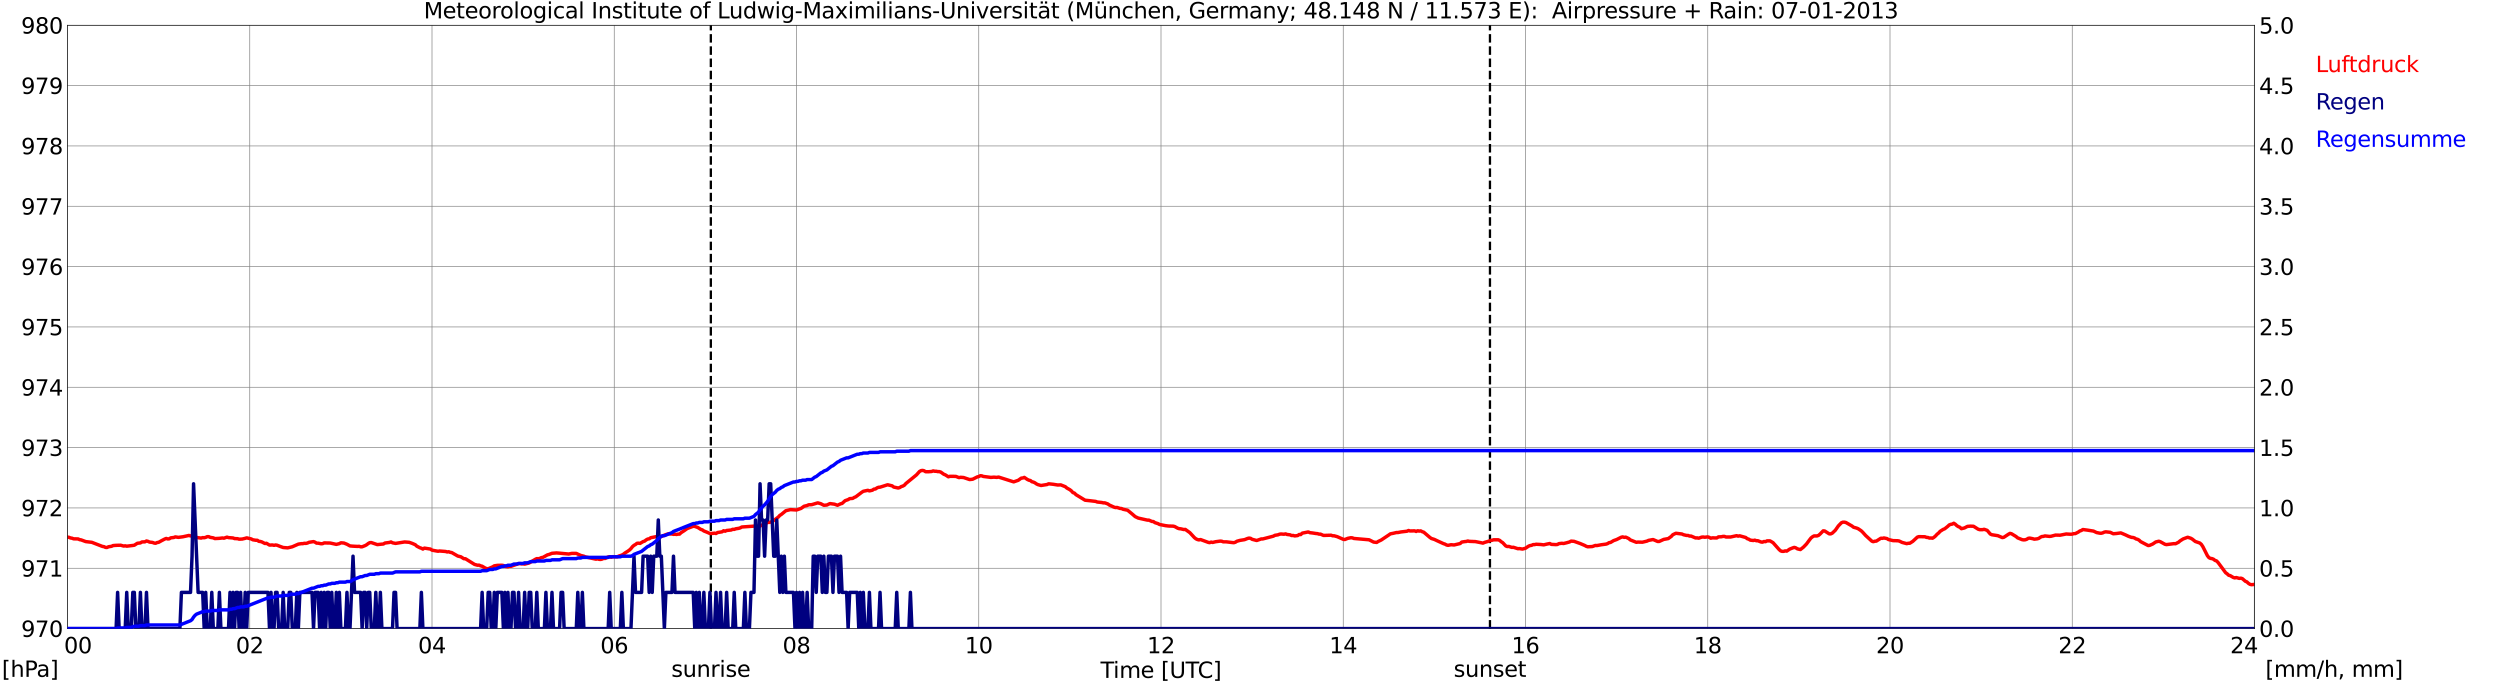 <?xml version="1.0" encoding="utf-8" standalone="no"?>
<!DOCTYPE svg PUBLIC "-//W3C//DTD SVG 1.1//EN"
  "http://www.w3.org/Graphics/SVG/1.1/DTD/svg11.dtd">
<svg xmlns:xlink="http://www.w3.org/1999/xlink" width="1085.4pt" height="296.64pt" viewBox="0 0 1085.4 296.64" xmlns="http://www.w3.org/2000/svg" version="1.1">
 <defs>
  <style type="text/css">*{stroke-linejoin: round; stroke-linecap: butt}</style>
 </defs>
 <g id="figure_1">
  <g id="patch_1">
   <path d="M 0 296.64 
L 1085.4 296.64 
L 1085.4 0 
L 0 0 
z
" style="fill: #ffffff"/>
  </g>
  <g id="axes_1">
   <g id="patch_2">
    <path d="M 29.306 272.909 
L 978.814 272.909 
L 978.814 10.976 
L 29.306 10.976 
z
" style="fill: #ffffff"/>
   </g>
   <g id="patch_3">
    <path d="M 978.814 272.909 
L 978.814 272.909 
L 978.814 10.976 
L 978.814 10.976 
z
" clip-path="url(#pe51a53dc9f)" style="fill: #d3d3d3; opacity: 0.25; stroke: #d3d3d3; stroke-linejoin: miter"/>
   </g>
   <g id="matplotlib.axis_1">
    <g id="xtick_1">
     <g id="line2d_1">
      <path d="M 29.306 272.909 
L 29.306 10.976 
" clip-path="url(#pe51a53dc9f)" style="fill: none; stroke: #808080; stroke-width: 0.3; stroke-linecap: square"/>
     </g>
     <g id="line2d_2"/>
     <g id="text_1">
      <!--    00 -->
      <g transform="translate(18.733 283.627) scale(0.095 -0.095)">
       <defs>
        <path id="DejaVuSans-20" transform="scale(0.016)"/>
        <path id="DejaVuSans-30" d="M 2034 4250 
Q 1547 4250 1301 3770 
Q 1056 3291 1056 2328 
Q 1056 1369 1301 889 
Q 1547 409 2034 409 
Q 2525 409 2770 889 
Q 3016 1369 3016 2328 
Q 3016 3291 2770 3770 
Q 2525 4250 2034 4250 
z
M 2034 4750 
Q 2819 4750 3233 4129 
Q 3647 3509 3647 2328 
Q 3647 1150 3233 529 
Q 2819 -91 2034 -91 
Q 1250 -91 836 529 
Q 422 1150 422 2328 
Q 422 3509 836 4129 
Q 1250 4750 2034 4750 
z
" transform="scale(0.016)"/>
       </defs>
       <use xlink:href="#DejaVuSans-20"/>
       <use xlink:href="#DejaVuSans-20" transform="translate(31.787 0)"/>
       <use xlink:href="#DejaVuSans-20" transform="translate(63.574 0)"/>
       <use xlink:href="#DejaVuSans-30" transform="translate(95.361 0)"/>
       <use xlink:href="#DejaVuSans-30" transform="translate(158.984 0)"/>
      </g>
     </g>
    </g>
    <g id="xtick_2">
     <g id="line2d_3">
      <path d="M 108.431 272.909 
L 108.431 10.976 
" clip-path="url(#pe51a53dc9f)" style="fill: none; stroke: #808080; stroke-width: 0.3; stroke-linecap: square"/>
     </g>
     <g id="line2d_4"/>
     <g id="text_2">
      <!-- 02 -->
      <g transform="translate(102.387 283.627) scale(0.095 -0.095)">
       <defs>
        <path id="DejaVuSans-32" d="M 1228 531 
L 3431 531 
L 3431 0 
L 469 0 
L 469 531 
Q 828 903 1448 1529 
Q 2069 2156 2228 2338 
Q 2531 2678 2651 2914 
Q 2772 3150 2772 3378 
Q 2772 3750 2511 3984 
Q 2250 4219 1831 4219 
Q 1534 4219 1204 4116 
Q 875 4013 500 3803 
L 500 4441 
Q 881 4594 1212 4672 
Q 1544 4750 1819 4750 
Q 2544 4750 2975 4387 
Q 3406 4025 3406 3419 
Q 3406 3131 3298 2873 
Q 3191 2616 2906 2266 
Q 2828 2175 2409 1742 
Q 1991 1309 1228 531 
z
" transform="scale(0.016)"/>
       </defs>
       <use xlink:href="#DejaVuSans-30"/>
       <use xlink:href="#DejaVuSans-32" transform="translate(63.623 0)"/>
      </g>
     </g>
    </g>
    <g id="xtick_3">
     <g id="line2d_5">
      <path d="M 187.557 272.909 
L 187.557 10.976 
" clip-path="url(#pe51a53dc9f)" style="fill: none; stroke: #808080; stroke-width: 0.3; stroke-linecap: square"/>
     </g>
     <g id="line2d_6"/>
     <g id="text_3">
      <!-- 04 -->
      <g transform="translate(181.513 283.627) scale(0.095 -0.095)">
       <defs>
        <path id="DejaVuSans-34" d="M 2419 4116 
L 825 1625 
L 2419 1625 
L 2419 4116 
z
M 2253 4666 
L 3047 4666 
L 3047 1625 
L 3713 1625 
L 3713 1100 
L 3047 1100 
L 3047 0 
L 2419 0 
L 2419 1100 
L 313 1100 
L 313 1709 
L 2253 4666 
z
" transform="scale(0.016)"/>
       </defs>
       <use xlink:href="#DejaVuSans-30"/>
       <use xlink:href="#DejaVuSans-34" transform="translate(63.623 0)"/>
      </g>
     </g>
    </g>
    <g id="xtick_4">
     <g id="line2d_7">
      <path d="M 266.683 272.909 
L 266.683 10.976 
" clip-path="url(#pe51a53dc9f)" style="fill: none; stroke: #808080; stroke-width: 0.3; stroke-linecap: square"/>
     </g>
     <g id="line2d_8"/>
     <g id="text_4">
      <!-- 06 -->
      <g transform="translate(260.638 283.627) scale(0.095 -0.095)">
       <defs>
        <path id="DejaVuSans-36" d="M 2113 2584 
Q 1688 2584 1439 2293 
Q 1191 2003 1191 1497 
Q 1191 994 1439 701 
Q 1688 409 2113 409 
Q 2538 409 2786 701 
Q 3034 994 3034 1497 
Q 3034 2003 2786 2293 
Q 2538 2584 2113 2584 
z
M 3366 4563 
L 3366 3988 
Q 3128 4100 2886 4159 
Q 2644 4219 2406 4219 
Q 1781 4219 1451 3797 
Q 1122 3375 1075 2522 
Q 1259 2794 1537 2939 
Q 1816 3084 2150 3084 
Q 2853 3084 3261 2657 
Q 3669 2231 3669 1497 
Q 3669 778 3244 343 
Q 2819 -91 2113 -91 
Q 1303 -91 875 529 
Q 447 1150 447 2328 
Q 447 3434 972 4092 
Q 1497 4750 2381 4750 
Q 2619 4750 2861 4703 
Q 3103 4656 3366 4563 
z
" transform="scale(0.016)"/>
       </defs>
       <use xlink:href="#DejaVuSans-30"/>
       <use xlink:href="#DejaVuSans-36" transform="translate(63.623 0)"/>
      </g>
     </g>
    </g>
    <g id="xtick_5">
     <g id="line2d_9">
      <path d="M 345.808 272.909 
L 345.808 10.976 
" clip-path="url(#pe51a53dc9f)" style="fill: none; stroke: #808080; stroke-width: 0.3; stroke-linecap: square"/>
     </g>
     <g id="line2d_10"/>
     <g id="text_5">
      <!-- 08 -->
      <g transform="translate(339.764 283.627) scale(0.095 -0.095)">
       <defs>
        <path id="DejaVuSans-38" d="M 2034 2216 
Q 1584 2216 1326 1975 
Q 1069 1734 1069 1313 
Q 1069 891 1326 650 
Q 1584 409 2034 409 
Q 2484 409 2743 651 
Q 3003 894 3003 1313 
Q 3003 1734 2745 1975 
Q 2488 2216 2034 2216 
z
M 1403 2484 
Q 997 2584 770 2862 
Q 544 3141 544 3541 
Q 544 4100 942 4425 
Q 1341 4750 2034 4750 
Q 2731 4750 3128 4425 
Q 3525 4100 3525 3541 
Q 3525 3141 3298 2862 
Q 3072 2584 2669 2484 
Q 3125 2378 3379 2068 
Q 3634 1759 3634 1313 
Q 3634 634 3220 271 
Q 2806 -91 2034 -91 
Q 1263 -91 848 271 
Q 434 634 434 1313 
Q 434 1759 690 2068 
Q 947 2378 1403 2484 
z
M 1172 3481 
Q 1172 3119 1398 2916 
Q 1625 2713 2034 2713 
Q 2441 2713 2670 2916 
Q 2900 3119 2900 3481 
Q 2900 3844 2670 4047 
Q 2441 4250 2034 4250 
Q 1625 4250 1398 4047 
Q 1172 3844 1172 3481 
z
" transform="scale(0.016)"/>
       </defs>
       <use xlink:href="#DejaVuSans-30"/>
       <use xlink:href="#DejaVuSans-38" transform="translate(63.623 0)"/>
      </g>
     </g>
    </g>
    <g id="xtick_6">
     <g id="line2d_11">
      <path d="M 424.934 272.909 
L 424.934 10.976 
" clip-path="url(#pe51a53dc9f)" style="fill: none; stroke: #808080; stroke-width: 0.3; stroke-linecap: square"/>
     </g>
     <g id="line2d_12"/>
     <g id="text_6">
      <!-- 10 -->
      <g transform="translate(418.89 283.627) scale(0.095 -0.095)">
       <defs>
        <path id="DejaVuSans-31" d="M 794 531 
L 1825 531 
L 1825 4091 
L 703 3866 
L 703 4441 
L 1819 4666 
L 2450 4666 
L 2450 531 
L 3481 531 
L 3481 0 
L 794 0 
L 794 531 
z
" transform="scale(0.016)"/>
       </defs>
       <use xlink:href="#DejaVuSans-31"/>
       <use xlink:href="#DejaVuSans-30" transform="translate(63.623 0)"/>
      </g>
     </g>
    </g>
    <g id="xtick_7">
     <g id="line2d_13">
      <path d="M 504.06 272.909 
L 504.06 10.976 
" clip-path="url(#pe51a53dc9f)" style="fill: none; stroke: #808080; stroke-width: 0.3; stroke-linecap: square"/>
     </g>
     <g id="line2d_14"/>
     <g id="text_7">
      <!-- 12 -->
      <g transform="translate(498.015 283.627) scale(0.095 -0.095)">
       <use xlink:href="#DejaVuSans-31"/>
       <use xlink:href="#DejaVuSans-32" transform="translate(63.623 0)"/>
      </g>
     </g>
    </g>
    <g id="xtick_8">
     <g id="line2d_15">
      <path d="M 583.185 272.909 
L 583.185 10.976 
" clip-path="url(#pe51a53dc9f)" style="fill: none; stroke: #808080; stroke-width: 0.3; stroke-linecap: square"/>
     </g>
     <g id="line2d_16"/>
     <g id="text_8">
      <!-- 14 -->
      <g transform="translate(577.141 283.627) scale(0.095 -0.095)">
       <use xlink:href="#DejaVuSans-31"/>
       <use xlink:href="#DejaVuSans-34" transform="translate(63.623 0)"/>
      </g>
     </g>
    </g>
    <g id="xtick_9">
     <g id="line2d_17">
      <path d="M 662.311 272.909 
L 662.311 10.976 
" clip-path="url(#pe51a53dc9f)" style="fill: none; stroke: #808080; stroke-width: 0.3; stroke-linecap: square"/>
     </g>
     <g id="line2d_18"/>
     <g id="text_9">
      <!-- 16 -->
      <g transform="translate(656.267 283.627) scale(0.095 -0.095)">
       <use xlink:href="#DejaVuSans-31"/>
       <use xlink:href="#DejaVuSans-36" transform="translate(63.623 0)"/>
      </g>
     </g>
    </g>
    <g id="xtick_10">
     <g id="line2d_19">
      <path d="M 741.437 272.909 
L 741.437 10.976 
" clip-path="url(#pe51a53dc9f)" style="fill: none; stroke: #808080; stroke-width: 0.3; stroke-linecap: square"/>
     </g>
     <g id="line2d_20"/>
     <g id="text_10">
      <!-- 18 -->
      <g transform="translate(735.392 283.627) scale(0.095 -0.095)">
       <use xlink:href="#DejaVuSans-31"/>
       <use xlink:href="#DejaVuSans-38" transform="translate(63.623 0)"/>
      </g>
     </g>
    </g>
    <g id="xtick_11">
     <g id="line2d_21">
      <path d="M 820.562 272.909 
L 820.562 10.976 
" clip-path="url(#pe51a53dc9f)" style="fill: none; stroke: #808080; stroke-width: 0.3; stroke-linecap: square"/>
     </g>
     <g id="line2d_22"/>
     <g id="text_11">
      <!-- 20 -->
      <g transform="translate(814.518 283.627) scale(0.095 -0.095)">
       <use xlink:href="#DejaVuSans-32"/>
       <use xlink:href="#DejaVuSans-30" transform="translate(63.623 0)"/>
      </g>
     </g>
    </g>
    <g id="xtick_12">
     <g id="line2d_23">
      <path d="M 899.688 272.909 
L 899.688 10.976 
" clip-path="url(#pe51a53dc9f)" style="fill: none; stroke: #808080; stroke-width: 0.3; stroke-linecap: square"/>
     </g>
     <g id="line2d_24"/>
     <g id="text_12">
      <!-- 22 -->
      <g transform="translate(893.644 283.627) scale(0.095 -0.095)">
       <use xlink:href="#DejaVuSans-32"/>
       <use xlink:href="#DejaVuSans-32" transform="translate(63.623 0)"/>
      </g>
     </g>
    </g>
    <g id="xtick_13">
     <g id="line2d_25">
      <path d="M 978.814 272.909 
L 978.814 10.976 
" clip-path="url(#pe51a53dc9f)" style="fill: none; stroke: #808080; stroke-width: 0.3; stroke-linecap: square"/>
     </g>
     <g id="line2d_26"/>
     <g id="text_13">
      <!-- 24    -->
      <g transform="translate(968.241 283.627) scale(0.095 -0.095)">
       <use xlink:href="#DejaVuSans-32"/>
       <use xlink:href="#DejaVuSans-34" transform="translate(63.623 0)"/>
       <use xlink:href="#DejaVuSans-20" transform="translate(127.246 0)"/>
       <use xlink:href="#DejaVuSans-20" transform="translate(159.033 0)"/>
       <use xlink:href="#DejaVuSans-20" transform="translate(190.82 0)"/>
      </g>
     </g>
    </g>
    <g id="text_14">
     <!-- Time [UTC] -->
     <g transform="translate(477.806 294.322) scale(0.095 -0.095)">
      <defs>
       <path id="DejaVuSans-54" d="M -19 4666 
L 3928 4666 
L 3928 4134 
L 2272 4134 
L 2272 0 
L 1638 0 
L 1638 4134 
L -19 4134 
L -19 4666 
z
" transform="scale(0.016)"/>
       <path id="DejaVuSans-69" d="M 603 3500 
L 1178 3500 
L 1178 0 
L 603 0 
L 603 3500 
z
M 603 4863 
L 1178 4863 
L 1178 4134 
L 603 4134 
L 603 4863 
z
" transform="scale(0.016)"/>
       <path id="DejaVuSans-6d" d="M 3328 2828 
Q 3544 3216 3844 3400 
Q 4144 3584 4550 3584 
Q 5097 3584 5394 3201 
Q 5691 2819 5691 2113 
L 5691 0 
L 5113 0 
L 5113 2094 
Q 5113 2597 4934 2840 
Q 4756 3084 4391 3084 
Q 3944 3084 3684 2787 
Q 3425 2491 3425 1978 
L 3425 0 
L 2847 0 
L 2847 2094 
Q 2847 2600 2669 2842 
Q 2491 3084 2119 3084 
Q 1678 3084 1418 2786 
Q 1159 2488 1159 1978 
L 1159 0 
L 581 0 
L 581 3500 
L 1159 3500 
L 1159 2956 
Q 1356 3278 1631 3431 
Q 1906 3584 2284 3584 
Q 2666 3584 2933 3390 
Q 3200 3197 3328 2828 
z
" transform="scale(0.016)"/>
       <path id="DejaVuSans-65" d="M 3597 1894 
L 3597 1613 
L 953 1613 
Q 991 1019 1311 708 
Q 1631 397 2203 397 
Q 2534 397 2845 478 
Q 3156 559 3463 722 
L 3463 178 
Q 3153 47 2828 -22 
Q 2503 -91 2169 -91 
Q 1331 -91 842 396 
Q 353 884 353 1716 
Q 353 2575 817 3079 
Q 1281 3584 2069 3584 
Q 2775 3584 3186 3129 
Q 3597 2675 3597 1894 
z
M 3022 2063 
Q 3016 2534 2758 2815 
Q 2500 3097 2075 3097 
Q 1594 3097 1305 2825 
Q 1016 2553 972 2059 
L 3022 2063 
z
" transform="scale(0.016)"/>
       <path id="DejaVuSans-5b" d="M 550 4863 
L 1875 4863 
L 1875 4416 
L 1125 4416 
L 1125 -397 
L 1875 -397 
L 1875 -844 
L 550 -844 
L 550 4863 
z
" transform="scale(0.016)"/>
       <path id="DejaVuSans-55" d="M 556 4666 
L 1191 4666 
L 1191 1831 
Q 1191 1081 1462 751 
Q 1734 422 2344 422 
Q 2950 422 3222 751 
Q 3494 1081 3494 1831 
L 3494 4666 
L 4128 4666 
L 4128 1753 
Q 4128 841 3676 375 
Q 3225 -91 2344 -91 
Q 1459 -91 1007 375 
Q 556 841 556 1753 
L 556 4666 
z
" transform="scale(0.016)"/>
       <path id="DejaVuSans-43" d="M 4122 4306 
L 4122 3641 
Q 3803 3938 3442 4084 
Q 3081 4231 2675 4231 
Q 1875 4231 1450 3742 
Q 1025 3253 1025 2328 
Q 1025 1406 1450 917 
Q 1875 428 2675 428 
Q 3081 428 3442 575 
Q 3803 722 4122 1019 
L 4122 359 
Q 3791 134 3420 21 
Q 3050 -91 2638 -91 
Q 1578 -91 968 557 
Q 359 1206 359 2328 
Q 359 3453 968 4101 
Q 1578 4750 2638 4750 
Q 3056 4750 3426 4639 
Q 3797 4528 4122 4306 
z
" transform="scale(0.016)"/>
       <path id="DejaVuSans-5d" d="M 1947 4863 
L 1947 -844 
L 622 -844 
L 622 -397 
L 1369 -397 
L 1369 4416 
L 622 4416 
L 622 4863 
L 1947 4863 
z
" transform="scale(0.016)"/>
      </defs>
      <use xlink:href="#DejaVuSans-54"/>
      <use xlink:href="#DejaVuSans-69" transform="translate(57.959 0)"/>
      <use xlink:href="#DejaVuSans-6d" transform="translate(85.742 0)"/>
      <use xlink:href="#DejaVuSans-65" transform="translate(183.154 0)"/>
      <use xlink:href="#DejaVuSans-20" transform="translate(244.678 0)"/>
      <use xlink:href="#DejaVuSans-5b" transform="translate(276.465 0)"/>
      <use xlink:href="#DejaVuSans-55" transform="translate(315.479 0)"/>
      <use xlink:href="#DejaVuSans-54" transform="translate(388.672 0)"/>
      <use xlink:href="#DejaVuSans-43" transform="translate(443.881 0)"/>
      <use xlink:href="#DejaVuSans-5d" transform="translate(513.705 0)"/>
     </g>
    </g>
   </g>
   <g id="matplotlib.axis_2">
    <g id="ytick_1">
     <g id="line2d_27">
      <path d="M 29.306 272.909 
L 978.814 272.909 
" clip-path="url(#pe51a53dc9f)" style="fill: none; stroke: #808080; stroke-width: 0.3; stroke-linecap: square"/>
     </g>
     <g id="line2d_28"/>
     <g id="text_15">
      <!-- 970 -->
      <g transform="translate(9.173 276.518) scale(0.095 -0.095)">
       <defs>
        <path id="DejaVuSans-39" d="M 703 97 
L 703 672 
Q 941 559 1184 500 
Q 1428 441 1663 441 
Q 2288 441 2617 861 
Q 2947 1281 2994 2138 
Q 2813 1869 2534 1725 
Q 2256 1581 1919 1581 
Q 1219 1581 811 2004 
Q 403 2428 403 3163 
Q 403 3881 828 4315 
Q 1253 4750 1959 4750 
Q 2769 4750 3195 4129 
Q 3622 3509 3622 2328 
Q 3622 1225 3098 567 
Q 2575 -91 1691 -91 
Q 1453 -91 1209 -44 
Q 966 3 703 97 
z
M 1959 2075 
Q 2384 2075 2632 2365 
Q 2881 2656 2881 3163 
Q 2881 3666 2632 3958 
Q 2384 4250 1959 4250 
Q 1534 4250 1286 3958 
Q 1038 3666 1038 3163 
Q 1038 2656 1286 2365 
Q 1534 2075 1959 2075 
z
" transform="scale(0.016)"/>
        <path id="DejaVuSans-37" d="M 525 4666 
L 3525 4666 
L 3525 4397 
L 1831 0 
L 1172 0 
L 2766 4134 
L 525 4134 
L 525 4666 
z
" transform="scale(0.016)"/>
       </defs>
       <use xlink:href="#DejaVuSans-39"/>
       <use xlink:href="#DejaVuSans-37" transform="translate(63.623 0)"/>
       <use xlink:href="#DejaVuSans-30" transform="translate(127.246 0)"/>
      </g>
     </g>
    </g>
    <g id="ytick_2">
     <g id="line2d_29">
      <path d="M 29.306 246.715 
L 978.814 246.715 
" clip-path="url(#pe51a53dc9f)" style="fill: none; stroke: #808080; stroke-width: 0.3; stroke-linecap: square"/>
     </g>
     <g id="line2d_30"/>
     <g id="text_16">
      <!-- 971 -->
      <g transform="translate(9.173 250.325) scale(0.095 -0.095)">
       <use xlink:href="#DejaVuSans-39"/>
       <use xlink:href="#DejaVuSans-37" transform="translate(63.623 0)"/>
       <use xlink:href="#DejaVuSans-31" transform="translate(127.246 0)"/>
      </g>
     </g>
    </g>
    <g id="ytick_3">
     <g id="line2d_31">
      <path d="M 29.306 220.522 
L 978.814 220.522 
" clip-path="url(#pe51a53dc9f)" style="fill: none; stroke: #808080; stroke-width: 0.3; stroke-linecap: square"/>
     </g>
     <g id="line2d_32"/>
     <g id="text_17">
      <!-- 972 -->
      <g transform="translate(9.173 224.131) scale(0.095 -0.095)">
       <use xlink:href="#DejaVuSans-39"/>
       <use xlink:href="#DejaVuSans-37" transform="translate(63.623 0)"/>
       <use xlink:href="#DejaVuSans-32" transform="translate(127.246 0)"/>
      </g>
     </g>
    </g>
    <g id="ytick_4">
     <g id="line2d_33">
      <path d="M 29.306 194.329 
L 978.814 194.329 
" clip-path="url(#pe51a53dc9f)" style="fill: none; stroke: #808080; stroke-width: 0.3; stroke-linecap: square"/>
     </g>
     <g id="line2d_34"/>
     <g id="text_18">
      <!-- 973 -->
      <g transform="translate(9.173 197.938) scale(0.095 -0.095)">
       <defs>
        <path id="DejaVuSans-33" d="M 2597 2516 
Q 3050 2419 3304 2112 
Q 3559 1806 3559 1356 
Q 3559 666 3084 287 
Q 2609 -91 1734 -91 
Q 1441 -91 1130 -33 
Q 819 25 488 141 
L 488 750 
Q 750 597 1062 519 
Q 1375 441 1716 441 
Q 2309 441 2620 675 
Q 2931 909 2931 1356 
Q 2931 1769 2642 2001 
Q 2353 2234 1838 2234 
L 1294 2234 
L 1294 2753 
L 1863 2753 
Q 2328 2753 2575 2939 
Q 2822 3125 2822 3475 
Q 2822 3834 2567 4026 
Q 2313 4219 1838 4219 
Q 1578 4219 1281 4162 
Q 984 4106 628 3988 
L 628 4550 
Q 988 4650 1302 4700 
Q 1616 4750 1894 4750 
Q 2613 4750 3031 4423 
Q 3450 4097 3450 3541 
Q 3450 3153 3228 2886 
Q 3006 2619 2597 2516 
z
" transform="scale(0.016)"/>
       </defs>
       <use xlink:href="#DejaVuSans-39"/>
       <use xlink:href="#DejaVuSans-37" transform="translate(63.623 0)"/>
       <use xlink:href="#DejaVuSans-33" transform="translate(127.246 0)"/>
      </g>
     </g>
    </g>
    <g id="ytick_5">
     <g id="line2d_35">
      <path d="M 29.306 168.136 
L 978.814 168.136 
" clip-path="url(#pe51a53dc9f)" style="fill: none; stroke: #808080; stroke-width: 0.3; stroke-linecap: square"/>
     </g>
     <g id="line2d_36"/>
     <g id="text_19">
      <!-- 974 -->
      <g transform="translate(9.173 171.745) scale(0.095 -0.095)">
       <use xlink:href="#DejaVuSans-39"/>
       <use xlink:href="#DejaVuSans-37" transform="translate(63.623 0)"/>
       <use xlink:href="#DejaVuSans-34" transform="translate(127.246 0)"/>
      </g>
     </g>
    </g>
    <g id="ytick_6">
     <g id="line2d_37">
      <path d="M 29.306 141.942 
L 978.814 141.942 
" clip-path="url(#pe51a53dc9f)" style="fill: none; stroke: #808080; stroke-width: 0.3; stroke-linecap: square"/>
     </g>
     <g id="line2d_38"/>
     <g id="text_20">
      <!-- 975 -->
      <g transform="translate(9.173 145.551) scale(0.095 -0.095)">
       <defs>
        <path id="DejaVuSans-35" d="M 691 4666 
L 3169 4666 
L 3169 4134 
L 1269 4134 
L 1269 2991 
Q 1406 3038 1543 3061 
Q 1681 3084 1819 3084 
Q 2600 3084 3056 2656 
Q 3513 2228 3513 1497 
Q 3513 744 3044 326 
Q 2575 -91 1722 -91 
Q 1428 -91 1123 -41 
Q 819 9 494 109 
L 494 744 
Q 775 591 1075 516 
Q 1375 441 1709 441 
Q 2250 441 2565 725 
Q 2881 1009 2881 1497 
Q 2881 1984 2565 2268 
Q 2250 2553 1709 2553 
Q 1456 2553 1204 2497 
Q 953 2441 691 2322 
L 691 4666 
z
" transform="scale(0.016)"/>
       </defs>
       <use xlink:href="#DejaVuSans-39"/>
       <use xlink:href="#DejaVuSans-37" transform="translate(63.623 0)"/>
       <use xlink:href="#DejaVuSans-35" transform="translate(127.246 0)"/>
      </g>
     </g>
    </g>
    <g id="ytick_7">
     <g id="line2d_39">
      <path d="M 29.306 115.749 
L 978.814 115.749 
" clip-path="url(#pe51a53dc9f)" style="fill: none; stroke: #808080; stroke-width: 0.3; stroke-linecap: square"/>
     </g>
     <g id="line2d_40"/>
     <g id="text_21">
      <!-- 976 -->
      <g transform="translate(9.173 119.358) scale(0.095 -0.095)">
       <use xlink:href="#DejaVuSans-39"/>
       <use xlink:href="#DejaVuSans-37" transform="translate(63.623 0)"/>
       <use xlink:href="#DejaVuSans-36" transform="translate(127.246 0)"/>
      </g>
     </g>
    </g>
    <g id="ytick_8">
     <g id="line2d_41">
      <path d="M 29.306 89.556 
L 978.814 89.556 
" clip-path="url(#pe51a53dc9f)" style="fill: none; stroke: #808080; stroke-width: 0.3; stroke-linecap: square"/>
     </g>
     <g id="line2d_42"/>
     <g id="text_22">
      <!-- 977 -->
      <g transform="translate(9.173 93.165) scale(0.095 -0.095)">
       <use xlink:href="#DejaVuSans-39"/>
       <use xlink:href="#DejaVuSans-37" transform="translate(63.623 0)"/>
       <use xlink:href="#DejaVuSans-37" transform="translate(127.246 0)"/>
      </g>
     </g>
    </g>
    <g id="ytick_9">
     <g id="line2d_43">
      <path d="M 29.306 63.362 
L 978.814 63.362 
" clip-path="url(#pe51a53dc9f)" style="fill: none; stroke: #808080; stroke-width: 0.3; stroke-linecap: square"/>
     </g>
     <g id="line2d_44"/>
     <g id="text_23">
      <!-- 978 -->
      <g transform="translate(9.173 66.972) scale(0.095 -0.095)">
       <use xlink:href="#DejaVuSans-39"/>
       <use xlink:href="#DejaVuSans-37" transform="translate(63.623 0)"/>
       <use xlink:href="#DejaVuSans-38" transform="translate(127.246 0)"/>
      </g>
     </g>
    </g>
    <g id="ytick_10">
     <g id="line2d_45">
      <path d="M 29.306 37.169 
L 978.814 37.169 
" clip-path="url(#pe51a53dc9f)" style="fill: none; stroke: #808080; stroke-width: 0.3; stroke-linecap: square"/>
     </g>
     <g id="line2d_46"/>
     <g id="text_24">
      <!-- 979 -->
      <g transform="translate(9.173 40.778) scale(0.095 -0.095)">
       <use xlink:href="#DejaVuSans-39"/>
       <use xlink:href="#DejaVuSans-37" transform="translate(63.623 0)"/>
       <use xlink:href="#DejaVuSans-39" transform="translate(127.246 0)"/>
      </g>
     </g>
    </g>
    <g id="ytick_11">
     <g id="line2d_47">
      <path d="M 29.306 10.976 
L 978.814 10.976 
" clip-path="url(#pe51a53dc9f)" style="fill: none; stroke: #808080; stroke-width: 0.3; stroke-linecap: square"/>
     </g>
     <g id="line2d_48"/>
     <g id="text_25">
      <!-- 980 -->
      <g transform="translate(9.173 14.585) scale(0.095 -0.095)">
       <use xlink:href="#DejaVuSans-39"/>
       <use xlink:href="#DejaVuSans-38" transform="translate(63.623 0)"/>
       <use xlink:href="#DejaVuSans-30" transform="translate(127.246 0)"/>
      </g>
     </g>
    </g>
   </g>
   <g id="line2d_49">
    <path d="M 308.619 272.909 
L 308.619 10.976 
" clip-path="url(#pe51a53dc9f)" style="fill: none; stroke-dasharray: 3.7,1.6; stroke-dashoffset: 0; stroke: #000000"/>
   </g>
   <g id="line2d_50">
    <path d="M 646.882 272.909 
L 646.882 10.976 
" clip-path="url(#pe51a53dc9f)" style="fill: none; stroke-dasharray: 3.7,1.6; stroke-dashoffset: 0; stroke: #000000"/>
   </g>
   <g id="line2d_51">
    <path d="M 29.306 233.182 
L 29.965 233.291 
L 30.625 233.566 
L 31.284 233.671 
L 31.943 233.933 
L 33.921 233.986 
L 34.581 234.3 
L 35.24 234.405 
L 37.218 235.138 
L 39.856 235.452 
L 44.472 237.234 
L 45.131 237.338 
L 45.79 237.653 
L 46.45 237.705 
L 47.109 237.391 
L 48.428 237.181 
L 49.087 236.867 
L 50.406 236.762 
L 52.384 236.71 
L 53.703 237.076 
L 54.362 236.972 
L 55.022 237.129 
L 57.659 236.814 
L 58.319 236.71 
L 59.637 235.871 
L 60.956 235.714 
L 61.615 235.295 
L 62.934 235.243 
L 63.594 234.876 
L 64.253 235.033 
L 64.912 235.348 
L 66.231 235.505 
L 66.89 235.767 
L 67.55 235.871 
L 68.209 235.557 
L 68.869 235.452 
L 70.187 234.719 
L 71.506 234.038 
L 72.166 233.776 
L 72.825 233.986 
L 73.484 233.933 
L 74.144 233.514 
L 75.462 233.357 
L 76.122 233.095 
L 77.441 233.305 
L 79.419 233.043 
L 82.056 232.466 
L 82.716 232.676 
L 83.375 232.623 
L 85.353 233.357 
L 87.331 233.619 
L 87.991 233.409 
L 88.65 233.462 
L 89.309 233.305 
L 89.969 232.99 
L 90.628 232.99 
L 91.288 233.305 
L 92.606 233.514 
L 93.266 233.828 
L 95.244 233.724 
L 96.563 233.566 
L 97.222 233.671 
L 98.541 233.2 
L 99.2 233.409 
L 101.178 233.566 
L 101.838 233.828 
L 103.156 233.881 
L 103.816 234.09 
L 105.135 234.038 
L 106.453 233.724 
L 107.113 233.514 
L 108.431 233.828 
L 109.091 233.986 
L 109.75 234.352 
L 111.069 234.562 
L 111.728 234.562 
L 112.388 235.033 
L 113.047 235.086 
L 113.707 235.295 
L 115.025 235.976 
L 115.685 235.871 
L 117.003 236.657 
L 118.322 236.605 
L 118.982 236.762 
L 119.641 236.605 
L 120.3 236.71 
L 121.619 237.234 
L 122.938 237.705 
L 124.257 237.81 
L 124.916 237.862 
L 126.235 237.548 
L 126.894 237.391 
L 129.532 236.238 
L 130.85 236.029 
L 131.51 236.029 
L 132.169 235.871 
L 132.829 235.924 
L 133.488 235.767 
L 134.147 235.452 
L 136.125 235.138 
L 136.785 235.4 
L 137.444 235.819 
L 138.104 235.819 
L 139.422 236.081 
L 140.082 236.029 
L 140.741 235.714 
L 143.379 235.767 
L 146.016 236.343 
L 147.335 236.029 
L 147.994 235.662 
L 149.313 235.767 
L 150.632 236.291 
L 151.951 237.024 
L 153.269 237.129 
L 155.247 237.234 
L 155.907 237.181 
L 156.566 237.391 
L 157.226 237.391 
L 158.544 236.867 
L 159.204 236.5 
L 159.863 235.976 
L 160.523 235.61 
L 161.182 235.557 
L 163.819 236.448 
L 165.798 236.238 
L 166.457 236.186 
L 167.116 235.767 
L 169.094 235.505 
L 169.754 235.295 
L 170.413 235.662 
L 171.732 235.924 
L 175.688 235.295 
L 177.666 235.452 
L 178.985 235.924 
L 180.304 236.5 
L 180.963 237.129 
L 182.282 237.81 
L 182.941 238.019 
L 183.601 238.386 
L 184.26 237.967 
L 186.898 238.386 
L 187.557 238.857 
L 189.535 239.224 
L 190.195 239.329 
L 190.854 239.224 
L 193.492 239.434 
L 194.151 239.643 
L 194.81 239.539 
L 195.47 239.8 
L 196.129 239.905 
L 198.767 241.424 
L 200.085 241.739 
L 201.404 242.577 
L 202.063 242.577 
L 206.02 245.039 
L 207.339 245.406 
L 207.998 245.353 
L 208.657 245.668 
L 209.317 245.825 
L 210.635 246.611 
L 211.295 246.873 
L 211.954 246.925 
L 213.932 246.087 
L 214.592 245.668 
L 215.91 245.458 
L 217.889 245.406 
L 218.548 245.511 
L 219.207 245.93 
L 220.526 246.087 
L 221.186 245.877 
L 221.845 245.877 
L 224.482 244.934 
L 225.142 244.725 
L 225.801 244.672 
L 226.461 244.83 
L 227.12 244.777 
L 227.779 244.934 
L 229.757 244.41 
L 232.395 242.839 
L 233.054 242.525 
L 233.714 242.577 
L 234.373 242.42 
L 235.033 242.105 
L 235.692 242.001 
L 237.67 240.901 
L 238.329 240.743 
L 239.648 240.22 
L 241.626 240.062 
L 242.945 240.167 
L 246.901 240.534 
L 248.22 240.272 
L 250.198 240.272 
L 252.176 241.163 
L 253.495 241.477 
L 254.155 241.791 
L 258.77 242.786 
L 259.43 242.629 
L 260.089 242.839 
L 260.748 242.891 
L 261.408 242.734 
L 262.067 242.42 
L 262.726 242.472 
L 264.045 241.791 
L 264.705 241.739 
L 265.364 241.948 
L 266.023 241.686 
L 268.002 241.739 
L 268.661 241.424 
L 269.98 241.005 
L 270.639 240.639 
L 271.298 240.115 
L 272.617 239.277 
L 273.277 238.805 
L 273.936 238.176 
L 274.595 237.338 
L 275.255 236.762 
L 275.914 236.395 
L 276.573 235.871 
L 277.233 235.819 
L 277.892 235.924 
L 279.211 235.138 
L 279.87 234.928 
L 280.53 234.405 
L 281.189 234.038 
L 281.849 233.933 
L 282.508 233.462 
L 285.145 232.938 
L 285.805 233.095 
L 287.124 232.938 
L 289.102 232.1 
L 290.42 231.681 
L 291.08 231.838 
L 291.739 231.838 
L 292.399 231.995 
L 293.058 231.942 
L 293.717 232.047 
L 294.377 231.89 
L 295.036 231.89 
L 295.696 231.261 
L 297.014 230.423 
L 298.333 229.48 
L 300.971 228.485 
L 301.63 228.537 
L 302.949 229.009 
L 304.267 229.847 
L 304.927 230.057 
L 305.586 230.528 
L 306.905 231.052 
L 308.224 231.628 
L 309.543 231.576 
L 310.202 231.471 
L 310.861 231.628 
L 311.521 231.209 
L 312.839 231 
L 313.499 230.895 
L 314.158 230.423 
L 314.818 230.633 
L 315.477 230.318 
L 317.455 230.109 
L 318.114 229.795 
L 318.774 229.847 
L 319.433 229.585 
L 320.752 229.376 
L 321.411 229.166 
L 322.071 228.799 
L 327.346 228.433 
L 328.665 228.485 
L 329.983 228.38 
L 333.28 226.809 
L 333.94 226.809 
L 335.258 226.494 
L 337.896 224.504 
L 338.555 223.77 
L 339.215 223.351 
L 341.193 221.727 
L 343.171 221.256 
L 345.808 221.413 
L 347.787 220.732 
L 349.105 219.789 
L 350.424 219.474 
L 351.083 219.16 
L 352.402 219.108 
L 355.04 218.322 
L 356.359 218.689 
L 357.677 219.37 
L 358.996 219.265 
L 360.315 218.636 
L 362.293 218.898 
L 363.612 219.37 
L 364.93 218.741 
L 365.59 218.584 
L 366.909 217.379 
L 368.227 216.907 
L 368.887 216.488 
L 370.206 216.384 
L 370.865 215.965 
L 371.524 215.703 
L 374.162 213.712 
L 374.821 213.293 
L 376.799 212.874 
L 377.459 213.136 
L 378.777 212.821 
L 379.437 212.35 
L 380.096 212.297 
L 380.756 211.826 
L 381.415 211.564 
L 382.074 211.512 
L 385.371 210.464 
L 387.349 210.935 
L 388.009 211.459 
L 389.987 211.878 
L 390.646 211.669 
L 391.306 211.25 
L 391.965 211.04 
L 392.624 210.673 
L 393.284 209.94 
L 397.899 206.168 
L 399.218 204.701 
L 399.878 204.335 
L 400.537 204.23 
L 401.196 204.387 
L 401.856 204.806 
L 403.175 204.806 
L 404.493 204.701 
L 405.153 204.439 
L 405.812 204.597 
L 406.471 204.597 
L 407.131 204.754 
L 407.79 204.754 
L 408.45 204.963 
L 409.768 205.906 
L 410.428 206.168 
L 411.746 207.006 
L 412.406 206.797 
L 413.725 206.797 
L 415.043 206.849 
L 416.362 207.373 
L 417.022 207.216 
L 418.34 207.321 
L 420.978 208.211 
L 422.297 208.054 
L 424.275 207.059 
L 424.934 206.902 
L 425.593 206.535 
L 426.253 206.587 
L 426.912 206.849 
L 430.209 207.268 
L 431.528 207.164 
L 432.847 207.268 
L 433.506 207.111 
L 434.825 207.53 
L 440.1 209.207 
L 442.078 208.526 
L 443.397 207.583 
L 444.056 207.53 
L 444.716 207.268 
L 446.034 208.159 
L 446.694 208.473 
L 447.353 208.63 
L 448.012 209.154 
L 448.672 209.311 
L 449.331 209.626 
L 449.991 210.097 
L 450.65 210.412 
L 451.969 210.778 
L 453.287 210.569 
L 454.606 210.359 
L 455.266 210.045 
L 457.244 210.254 
L 458.563 210.464 
L 459.222 210.569 
L 460.541 210.516 
L 462.519 211.302 
L 463.178 211.878 
L 464.497 212.612 
L 465.156 213.136 
L 465.816 213.869 
L 466.475 214.079 
L 467.134 214.76 
L 471.091 217.169 
L 473.069 217.379 
L 475.706 217.693 
L 476.366 217.955 
L 478.344 218.165 
L 479.003 218.322 
L 479.663 218.322 
L 480.981 218.793 
L 481.641 219.265 
L 483.619 220.155 
L 484.278 220.365 
L 484.938 220.313 
L 486.256 220.732 
L 486.916 220.784 
L 487.575 221.098 
L 489.553 221.518 
L 491.532 223.142 
L 492.85 224.294 
L 494.169 224.923 
L 498.125 225.813 
L 498.785 225.813 
L 500.103 226.389 
L 500.763 226.442 
L 501.422 226.913 
L 502.741 227.332 
L 503.4 227.699 
L 506.038 228.223 
L 507.357 228.38 
L 509.335 228.433 
L 509.994 228.59 
L 511.313 229.323 
L 511.972 229.533 
L 512.632 229.585 
L 513.95 229.899 
L 514.61 229.847 
L 515.929 230.79 
L 516.588 231.261 
L 518.566 233.409 
L 519.226 233.933 
L 519.885 234.247 
L 520.544 234.405 
L 521.204 234.247 
L 524.501 235.452 
L 525.16 235.61 
L 525.819 235.348 
L 526.479 235.505 
L 527.797 235.19 
L 529.776 234.928 
L 530.435 234.981 
L 531.094 235.243 
L 532.413 235.243 
L 535.051 235.557 
L 535.71 235.61 
L 536.369 235.4 
L 537.029 234.981 
L 538.348 234.614 
L 540.326 234.3 
L 541.644 233.776 
L 542.304 233.619 
L 542.963 233.724 
L 543.623 234.143 
L 545.601 234.667 
L 547.579 233.986 
L 548.238 233.986 
L 552.854 232.781 
L 553.513 232.414 
L 554.832 232.204 
L 555.491 231.942 
L 556.151 231.838 
L 557.47 231.942 
L 558.129 231.785 
L 558.788 232.047 
L 560.107 232.204 
L 560.766 232.519 
L 561.426 232.466 
L 562.085 232.676 
L 563.404 232.519 
L 564.063 232.047 
L 564.723 232.1 
L 565.382 231.471 
L 568.02 230.947 
L 568.679 231.261 
L 569.998 231.419 
L 571.317 231.628 
L 571.976 231.681 
L 572.635 231.89 
L 573.295 231.89 
L 574.613 232.466 
L 577.91 232.362 
L 578.57 232.623 
L 579.229 232.623 
L 580.548 232.99 
L 583.185 234.143 
L 583.845 234.247 
L 585.164 233.724 
L 586.482 233.462 
L 587.142 233.514 
L 587.801 233.776 
L 594.395 234.352 
L 596.373 235.348 
L 597.692 235.505 
L 598.351 235.086 
L 599.67 234.457 
L 602.967 232.257 
L 603.626 231.785 
L 604.945 231.523 
L 606.264 231.209 
L 606.923 231.209 
L 608.242 230.947 
L 610.879 230.633 
L 611.539 230.318 
L 612.198 230.528 
L 614.176 230.476 
L 614.836 230.738 
L 615.495 230.423 
L 616.154 230.58 
L 616.814 230.476 
L 617.473 230.842 
L 618.133 231.052 
L 620.77 233.305 
L 621.429 233.776 
L 622.748 234.195 
L 624.067 234.824 
L 626.705 236.029 
L 627.364 236.238 
L 628.023 236.605 
L 628.683 236.762 
L 630.001 236.5 
L 631.32 236.605 
L 633.958 235.976 
L 634.617 235.348 
L 635.936 235.138 
L 636.595 235.086 
L 637.255 234.876 
L 637.914 235.033 
L 640.552 235.138 
L 643.189 235.662 
L 643.848 235.819 
L 644.508 235.505 
L 646.486 234.928 
L 647.145 234.614 
L 647.805 234.562 
L 648.464 234.352 
L 649.783 234.352 
L 650.442 234.352 
L 651.102 234.614 
L 651.761 235.19 
L 652.42 235.61 
L 653.739 237.024 
L 654.399 237.286 
L 655.058 237.234 
L 656.377 237.653 
L 657.036 237.6 
L 659.014 238.229 
L 659.674 238.176 
L 660.992 238.386 
L 662.311 238.019 
L 663.63 237.129 
L 664.289 236.867 
L 664.949 236.762 
L 665.608 236.448 
L 666.267 236.448 
L 666.927 236.291 
L 668.905 236.395 
L 670.224 236.552 
L 671.542 236.238 
L 672.861 235.976 
L 673.521 236.343 
L 675.499 236.448 
L 676.158 236.395 
L 676.817 236.029 
L 678.136 235.871 
L 678.796 235.976 
L 680.114 235.662 
L 681.433 235.295 
L 682.092 234.928 
L 683.411 235.033 
L 686.049 235.976 
L 688.027 236.814 
L 688.686 237.181 
L 689.346 237.391 
L 691.324 237.286 
L 692.643 236.814 
L 693.302 236.867 
L 695.28 236.5 
L 697.258 236.238 
L 697.918 236.029 
L 698.577 235.61 
L 699.236 235.505 
L 700.555 234.719 
L 701.874 234.247 
L 703.852 233.252 
L 704.511 233.095 
L 705.171 233.305 
L 705.83 233.2 
L 707.149 233.828 
L 707.808 234.405 
L 710.446 235.452 
L 711.105 235.348 
L 713.083 235.4 
L 715.062 234.928 
L 715.721 234.614 
L 717.699 234.247 
L 719.677 235.086 
L 720.337 235.086 
L 722.315 234.195 
L 724.293 233.828 
L 725.612 232.885 
L 726.271 232.152 
L 727.59 231.523 
L 730.227 231.838 
L 730.887 232.152 
L 732.205 232.466 
L 732.865 232.466 
L 733.524 232.728 
L 734.184 232.728 
L 736.162 233.566 
L 736.821 233.514 
L 737.48 233.671 
L 738.799 233.2 
L 739.459 233.147 
L 740.118 233.252 
L 741.437 233.095 
L 742.096 233.305 
L 742.756 233.671 
L 743.415 233.514 
L 745.393 233.566 
L 746.052 233.095 
L 747.371 233.043 
L 748.031 232.885 
L 748.69 232.885 
L 749.349 233.147 
L 751.327 233.147 
L 753.965 232.571 
L 754.624 232.781 
L 755.284 232.623 
L 757.921 233.357 
L 758.581 233.881 
L 759.24 234.09 
L 759.899 234.509 
L 761.218 234.667 
L 761.878 234.509 
L 762.537 234.771 
L 763.196 234.771 
L 764.515 235.295 
L 765.174 235.4 
L 765.834 235.086 
L 766.493 235.19 
L 767.153 234.824 
L 768.471 234.824 
L 769.79 235.61 
L 772.428 238.596 
L 773.087 239.172 
L 773.746 239.381 
L 774.406 239.381 
L 775.065 239.172 
L 775.725 239.277 
L 777.043 238.386 
L 778.362 237.862 
L 779.021 237.653 
L 779.681 237.862 
L 780.34 238.281 
L 781.659 238.596 
L 782.978 237.548 
L 784.296 236.186 
L 785.615 234.405 
L 786.275 233.566 
L 786.934 233.043 
L 787.593 232.676 
L 788.912 232.676 
L 789.572 232.414 
L 790.231 231.838 
L 791.55 230.476 
L 792.209 230.528 
L 794.187 231.785 
L 794.847 231.785 
L 795.506 231.471 
L 796.825 230.214 
L 798.143 228.328 
L 799.462 226.966 
L 800.122 226.704 
L 800.781 226.704 
L 801.44 226.861 
L 804.078 228.38 
L 804.737 228.904 
L 806.056 229.271 
L 806.715 229.533 
L 808.034 230.423 
L 808.694 231.052 
L 810.012 232.519 
L 812.65 234.928 
L 813.309 235.19 
L 813.969 234.981 
L 814.628 234.928 
L 815.947 234.09 
L 816.606 233.671 
L 817.265 233.724 
L 817.925 233.566 
L 819.244 233.828 
L 819.903 234.247 
L 821.881 234.719 
L 823.859 234.771 
L 824.519 234.876 
L 825.837 235.505 
L 827.816 236.029 
L 828.475 235.871 
L 829.134 235.871 
L 830.453 235.033 
L 832.431 233.2 
L 833.091 232.99 
L 835.728 233.043 
L 836.388 233.305 
L 837.047 233.357 
L 837.706 233.619 
L 838.366 233.566 
L 839.025 233.671 
L 839.684 233.252 
L 840.344 232.676 
L 841.003 231.942 
L 841.663 231.419 
L 842.322 230.685 
L 843.641 229.847 
L 844.3 229.585 
L 845.619 228.537 
L 846.278 227.909 
L 846.938 227.647 
L 847.597 227.542 
L 848.256 227.175 
L 848.916 227.594 
L 849.575 228.223 
L 850.235 228.642 
L 850.894 228.904 
L 851.553 229.533 
L 852.872 229.218 
L 854.191 228.537 
L 855.51 228.433 
L 856.828 228.485 
L 858.147 229.323 
L 858.806 229.742 
L 859.466 229.952 
L 860.785 229.952 
L 861.444 229.795 
L 862.763 230.266 
L 864.082 231.838 
L 864.741 232.152 
L 867.378 232.571 
L 869.357 233.409 
L 870.016 233.252 
L 871.994 231.942 
L 872.653 231.576 
L 873.313 231.733 
L 875.291 232.938 
L 875.95 233.514 
L 877.929 234.3 
L 878.588 234.405 
L 879.247 234.352 
L 879.907 234.143 
L 880.566 233.724 
L 881.225 233.619 
L 882.544 233.881 
L 883.204 234.09 
L 884.522 233.933 
L 885.182 233.724 
L 885.841 233.252 
L 886.5 232.938 
L 887.16 232.885 
L 887.819 232.676 
L 889.797 232.885 
L 890.457 232.833 
L 892.435 232.309 
L 894.413 232.362 
L 897.051 231.838 
L 899.029 231.942 
L 899.688 231.89 
L 900.347 231.681 
L 901.007 231.681 
L 902.326 231 
L 902.985 230.528 
L 903.644 230.318 
L 904.304 229.899 
L 906.282 230.161 
L 908.919 230.58 
L 910.238 231.209 
L 911.557 231.471 
L 912.216 231.523 
L 912.876 231.366 
L 913.535 231.052 
L 914.194 230.895 
L 916.173 231.104 
L 917.491 231.733 
L 918.81 231.628 
L 920.788 231.366 
L 922.766 232.204 
L 924.085 232.833 
L 925.404 233.305 
L 926.063 233.357 
L 926.723 233.566 
L 927.382 233.986 
L 928.041 234.143 
L 928.701 234.509 
L 929.36 235.138 
L 932.657 236.867 
L 933.316 236.762 
L 934.635 236.186 
L 935.954 235.295 
L 937.273 234.981 
L 937.932 235.19 
L 939.91 236.291 
L 940.57 236.448 
L 943.867 236.029 
L 944.526 236.081 
L 945.845 235.4 
L 946.504 234.824 
L 947.823 233.986 
L 949.801 233.252 
L 951.12 233.671 
L 951.779 234.038 
L 953.098 235.086 
L 955.076 235.767 
L 955.735 236.343 
L 956.395 237.338 
L 958.373 241.267 
L 959.032 242.105 
L 959.692 242.42 
L 960.351 242.525 
L 961.01 242.786 
L 961.67 243.31 
L 962.329 243.52 
L 962.989 244.201 
L 966.285 248.654 
L 966.945 249.125 
L 967.604 249.754 
L 968.264 249.911 
L 969.582 250.697 
L 970.242 250.906 
L 970.901 250.749 
L 972.22 251.116 
L 972.879 251.011 
L 973.539 251.221 
L 974.857 252.373 
L 975.517 252.635 
L 976.176 253.264 
L 976.836 253.683 
L 977.495 253.853 
L 978.154 253.788 
L 978.154 253.788 
" clip-path="url(#pe51a53dc9f)" style="fill: none; stroke: #ff0000; stroke-width: 1.5; stroke-linecap: square"/>
   </g>
   <g id="patch_4">
    <path d="M 29.306 272.909 
L 29.306 10.976 
" style="fill: none; stroke: #000000; stroke-width: 0.3; stroke-linejoin: miter; stroke-linecap: square"/>
   </g>
   <g id="patch_5">
    <path d="M 29.306 272.909 
L 978.814 272.909 
" style="fill: none; stroke: #000000; stroke-width: 0.3; stroke-linejoin: miter; stroke-linecap: square"/>
   </g>
   <g id="patch_6">
    <path d="M 29.306 10.976 
L 978.814 10.976 
" style="fill: none; stroke: #000000; stroke-width: 0.3; stroke-linejoin: miter; stroke-linecap: square"/>
   </g>
   <g id="text_26">
    <!-- sunrise -->
    <g transform="translate(291.455 293.863) scale(0.095 -0.095)">
     <defs>
      <path id="DejaVuSans-73" d="M 2834 3397 
L 2834 2853 
Q 2591 2978 2328 3040 
Q 2066 3103 1784 3103 
Q 1356 3103 1142 2972 
Q 928 2841 928 2578 
Q 928 2378 1081 2264 
Q 1234 2150 1697 2047 
L 1894 2003 
Q 2506 1872 2764 1633 
Q 3022 1394 3022 966 
Q 3022 478 2636 193 
Q 2250 -91 1575 -91 
Q 1294 -91 989 -36 
Q 684 19 347 128 
L 347 722 
Q 666 556 975 473 
Q 1284 391 1588 391 
Q 1994 391 2212 530 
Q 2431 669 2431 922 
Q 2431 1156 2273 1281 
Q 2116 1406 1581 1522 
L 1381 1569 
Q 847 1681 609 1914 
Q 372 2147 372 2553 
Q 372 3047 722 3315 
Q 1072 3584 1716 3584 
Q 2034 3584 2315 3537 
Q 2597 3491 2834 3397 
z
" transform="scale(0.016)"/>
      <path id="DejaVuSans-75" d="M 544 1381 
L 544 3500 
L 1119 3500 
L 1119 1403 
Q 1119 906 1312 657 
Q 1506 409 1894 409 
Q 2359 409 2629 706 
Q 2900 1003 2900 1516 
L 2900 3500 
L 3475 3500 
L 3475 0 
L 2900 0 
L 2900 538 
Q 2691 219 2414 64 
Q 2138 -91 1772 -91 
Q 1169 -91 856 284 
Q 544 659 544 1381 
z
M 1991 3584 
L 1991 3584 
z
" transform="scale(0.016)"/>
      <path id="DejaVuSans-6e" d="M 3513 2113 
L 3513 0 
L 2938 0 
L 2938 2094 
Q 2938 2591 2744 2837 
Q 2550 3084 2163 3084 
Q 1697 3084 1428 2787 
Q 1159 2491 1159 1978 
L 1159 0 
L 581 0 
L 581 3500 
L 1159 3500 
L 1159 2956 
Q 1366 3272 1645 3428 
Q 1925 3584 2291 3584 
Q 2894 3584 3203 3211 
Q 3513 2838 3513 2113 
z
" transform="scale(0.016)"/>
      <path id="DejaVuSans-72" d="M 2631 2963 
Q 2534 3019 2420 3045 
Q 2306 3072 2169 3072 
Q 1681 3072 1420 2755 
Q 1159 2438 1159 1844 
L 1159 0 
L 581 0 
L 581 3500 
L 1159 3500 
L 1159 2956 
Q 1341 3275 1631 3429 
Q 1922 3584 2338 3584 
Q 2397 3584 2469 3576 
Q 2541 3569 2628 3553 
L 2631 2963 
z
" transform="scale(0.016)"/>
     </defs>
     <use xlink:href="#DejaVuSans-73"/>
     <use xlink:href="#DejaVuSans-75" transform="translate(52.1 0)"/>
     <use xlink:href="#DejaVuSans-6e" transform="translate(115.479 0)"/>
     <use xlink:href="#DejaVuSans-72" transform="translate(178.857 0)"/>
     <use xlink:href="#DejaVuSans-69" transform="translate(219.971 0)"/>
     <use xlink:href="#DejaVuSans-73" transform="translate(247.754 0)"/>
     <use xlink:href="#DejaVuSans-65" transform="translate(299.854 0)"/>
    </g>
   </g>
   <g id="text_27">
    <!-- sunset -->
    <g transform="translate(631.127 293.863) scale(0.095 -0.095)">
     <defs>
      <path id="DejaVuSans-74" d="M 1172 4494 
L 1172 3500 
L 2356 3500 
L 2356 3053 
L 1172 3053 
L 1172 1153 
Q 1172 725 1289 603 
Q 1406 481 1766 481 
L 2356 481 
L 2356 0 
L 1766 0 
Q 1100 0 847 248 
Q 594 497 594 1153 
L 594 3053 
L 172 3053 
L 172 3500 
L 594 3500 
L 594 4494 
L 1172 4494 
z
" transform="scale(0.016)"/>
     </defs>
     <use xlink:href="#DejaVuSans-73"/>
     <use xlink:href="#DejaVuSans-75" transform="translate(52.1 0)"/>
     <use xlink:href="#DejaVuSans-6e" transform="translate(115.479 0)"/>
     <use xlink:href="#DejaVuSans-73" transform="translate(178.857 0)"/>
     <use xlink:href="#DejaVuSans-65" transform="translate(230.957 0)"/>
     <use xlink:href="#DejaVuSans-74" transform="translate(292.48 0)"/>
    </g>
   </g>
   <g id="text_28">
    <!-- [hPa] -->
    <g transform="translate(0.821 293.863) scale(0.095 -0.095)">
     <defs>
      <path id="DejaVuSans-68" d="M 3513 2113 
L 3513 0 
L 2938 0 
L 2938 2094 
Q 2938 2591 2744 2837 
Q 2550 3084 2163 3084 
Q 1697 3084 1428 2787 
Q 1159 2491 1159 1978 
L 1159 0 
L 581 0 
L 581 4863 
L 1159 4863 
L 1159 2956 
Q 1366 3272 1645 3428 
Q 1925 3584 2291 3584 
Q 2894 3584 3203 3211 
Q 3513 2838 3513 2113 
z
" transform="scale(0.016)"/>
      <path id="DejaVuSans-50" d="M 1259 4147 
L 1259 2394 
L 2053 2394 
Q 2494 2394 2734 2622 
Q 2975 2850 2975 3272 
Q 2975 3691 2734 3919 
Q 2494 4147 2053 4147 
L 1259 4147 
z
M 628 4666 
L 2053 4666 
Q 2838 4666 3239 4311 
Q 3641 3956 3641 3272 
Q 3641 2581 3239 2228 
Q 2838 1875 2053 1875 
L 1259 1875 
L 1259 0 
L 628 0 
L 628 4666 
z
" transform="scale(0.016)"/>
      <path id="DejaVuSans-61" d="M 2194 1759 
Q 1497 1759 1228 1600 
Q 959 1441 959 1056 
Q 959 750 1161 570 
Q 1363 391 1709 391 
Q 2188 391 2477 730 
Q 2766 1069 2766 1631 
L 2766 1759 
L 2194 1759 
z
M 3341 1997 
L 3341 0 
L 2766 0 
L 2766 531 
Q 2569 213 2275 61 
Q 1981 -91 1556 -91 
Q 1019 -91 701 211 
Q 384 513 384 1019 
Q 384 1609 779 1909 
Q 1175 2209 1959 2209 
L 2766 2209 
L 2766 2266 
Q 2766 2663 2505 2880 
Q 2244 3097 1772 3097 
Q 1472 3097 1187 3025 
Q 903 2953 641 2809 
L 641 3341 
Q 956 3463 1253 3523 
Q 1550 3584 1831 3584 
Q 2591 3584 2966 3190 
Q 3341 2797 3341 1997 
z
" transform="scale(0.016)"/>
     </defs>
     <use xlink:href="#DejaVuSans-5b"/>
     <use xlink:href="#DejaVuSans-68" transform="translate(39.014 0)"/>
     <use xlink:href="#DejaVuSans-50" transform="translate(102.393 0)"/>
     <use xlink:href="#DejaVuSans-61" transform="translate(158.195 0)"/>
     <use xlink:href="#DejaVuSans-5d" transform="translate(219.475 0)"/>
    </g>
   </g>
   <g id="text_29">
    <!-- Luftdruck -->
    <g style="fill: #ff0000" transform="translate(1005.4 31.291) scale(0.095 -0.095)">
     <defs>
      <path id="DejaVuSans-4c" d="M 628 4666 
L 1259 4666 
L 1259 531 
L 3531 531 
L 3531 0 
L 628 0 
L 628 4666 
z
" transform="scale(0.016)"/>
      <path id="DejaVuSans-66" d="M 2375 4863 
L 2375 4384 
L 1825 4384 
Q 1516 4384 1395 4259 
Q 1275 4134 1275 3809 
L 1275 3500 
L 2222 3500 
L 2222 3053 
L 1275 3053 
L 1275 0 
L 697 0 
L 697 3053 
L 147 3053 
L 147 3500 
L 697 3500 
L 697 3744 
Q 697 4328 969 4595 
Q 1241 4863 1831 4863 
L 2375 4863 
z
" transform="scale(0.016)"/>
      <path id="DejaVuSans-64" d="M 2906 2969 
L 2906 4863 
L 3481 4863 
L 3481 0 
L 2906 0 
L 2906 525 
Q 2725 213 2448 61 
Q 2172 -91 1784 -91 
Q 1150 -91 751 415 
Q 353 922 353 1747 
Q 353 2572 751 3078 
Q 1150 3584 1784 3584 
Q 2172 3584 2448 3432 
Q 2725 3281 2906 2969 
z
M 947 1747 
Q 947 1113 1208 752 
Q 1469 391 1925 391 
Q 2381 391 2643 752 
Q 2906 1113 2906 1747 
Q 2906 2381 2643 2742 
Q 2381 3103 1925 3103 
Q 1469 3103 1208 2742 
Q 947 2381 947 1747 
z
" transform="scale(0.016)"/>
      <path id="DejaVuSans-63" d="M 3122 3366 
L 3122 2828 
Q 2878 2963 2633 3030 
Q 2388 3097 2138 3097 
Q 1578 3097 1268 2742 
Q 959 2388 959 1747 
Q 959 1106 1268 751 
Q 1578 397 2138 397 
Q 2388 397 2633 464 
Q 2878 531 3122 666 
L 3122 134 
Q 2881 22 2623 -34 
Q 2366 -91 2075 -91 
Q 1284 -91 818 406 
Q 353 903 353 1747 
Q 353 2603 823 3093 
Q 1294 3584 2113 3584 
Q 2378 3584 2631 3529 
Q 2884 3475 3122 3366 
z
" transform="scale(0.016)"/>
      <path id="DejaVuSans-6b" d="M 581 4863 
L 1159 4863 
L 1159 1991 
L 2875 3500 
L 3609 3500 
L 1753 1863 
L 3688 0 
L 2938 0 
L 1159 1709 
L 1159 0 
L 581 0 
L 581 4863 
z
" transform="scale(0.016)"/>
     </defs>
     <use xlink:href="#DejaVuSans-4c"/>
     <use xlink:href="#DejaVuSans-75" transform="translate(53.963 0)"/>
     <use xlink:href="#DejaVuSans-66" transform="translate(117.342 0)"/>
     <use xlink:href="#DejaVuSans-74" transform="translate(150.797 0)"/>
     <use xlink:href="#DejaVuSans-64" transform="translate(190.006 0)"/>
     <use xlink:href="#DejaVuSans-72" transform="translate(253.482 0)"/>
     <use xlink:href="#DejaVuSans-75" transform="translate(294.596 0)"/>
     <use xlink:href="#DejaVuSans-63" transform="translate(357.975 0)"/>
     <use xlink:href="#DejaVuSans-6b" transform="translate(412.955 0)"/>
    </g>
   </g>
   <g id="text_30">
    <!-- Regen -->
    <g style="fill: #000080" transform="translate(1005.4 47.531) scale(0.095 -0.095)">
     <defs>
      <path id="DejaVuSans-52" d="M 2841 2188 
Q 3044 2119 3236 1894 
Q 3428 1669 3622 1275 
L 4263 0 
L 3584 0 
L 2988 1197 
Q 2756 1666 2539 1819 
Q 2322 1972 1947 1972 
L 1259 1972 
L 1259 0 
L 628 0 
L 628 4666 
L 2053 4666 
Q 2853 4666 3247 4331 
Q 3641 3997 3641 3322 
Q 3641 2881 3436 2590 
Q 3231 2300 2841 2188 
z
M 1259 4147 
L 1259 2491 
L 2053 2491 
Q 2509 2491 2742 2702 
Q 2975 2913 2975 3322 
Q 2975 3731 2742 3939 
Q 2509 4147 2053 4147 
L 1259 4147 
z
" transform="scale(0.016)"/>
      <path id="DejaVuSans-67" d="M 2906 1791 
Q 2906 2416 2648 2759 
Q 2391 3103 1925 3103 
Q 1463 3103 1205 2759 
Q 947 2416 947 1791 
Q 947 1169 1205 825 
Q 1463 481 1925 481 
Q 2391 481 2648 825 
Q 2906 1169 2906 1791 
z
M 3481 434 
Q 3481 -459 3084 -895 
Q 2688 -1331 1869 -1331 
Q 1566 -1331 1297 -1286 
Q 1028 -1241 775 -1147 
L 775 -588 
Q 1028 -725 1275 -790 
Q 1522 -856 1778 -856 
Q 2344 -856 2625 -561 
Q 2906 -266 2906 331 
L 2906 616 
Q 2728 306 2450 153 
Q 2172 0 1784 0 
Q 1141 0 747 490 
Q 353 981 353 1791 
Q 353 2603 747 3093 
Q 1141 3584 1784 3584 
Q 2172 3584 2450 3431 
Q 2728 3278 2906 2969 
L 2906 3500 
L 3481 3500 
L 3481 434 
z
" transform="scale(0.016)"/>
     </defs>
     <use xlink:href="#DejaVuSans-52"/>
     <use xlink:href="#DejaVuSans-65" transform="translate(64.982 0)"/>
     <use xlink:href="#DejaVuSans-67" transform="translate(126.506 0)"/>
     <use xlink:href="#DejaVuSans-65" transform="translate(189.982 0)"/>
     <use xlink:href="#DejaVuSans-6e" transform="translate(251.506 0)"/>
    </g>
   </g>
   <g id="text_31">
    <!-- Regensumme -->
    <g style="fill: #0000ff" transform="translate(1005.4 63.771) scale(0.095 -0.095)">
     <use xlink:href="#DejaVuSans-52"/>
     <use xlink:href="#DejaVuSans-65" transform="translate(64.982 0)"/>
     <use xlink:href="#DejaVuSans-67" transform="translate(126.506 0)"/>
     <use xlink:href="#DejaVuSans-65" transform="translate(189.982 0)"/>
     <use xlink:href="#DejaVuSans-6e" transform="translate(251.506 0)"/>
     <use xlink:href="#DejaVuSans-73" transform="translate(314.885 0)"/>
     <use xlink:href="#DejaVuSans-75" transform="translate(366.984 0)"/>
     <use xlink:href="#DejaVuSans-6d" transform="translate(430.363 0)"/>
     <use xlink:href="#DejaVuSans-6d" transform="translate(527.775 0)"/>
     <use xlink:href="#DejaVuSans-65" transform="translate(625.188 0)"/>
    </g>
   </g>
   <g id="text_32">
    <!-- Meteorological Institute of Ludwig-Maximilians-Universität (München, Germany; 48.148 N / 11.573 E):  Airpressure + Rain: 07-01-2013 -->
    <g transform="translate(183.991 7.976) scale(0.095 -0.095)">
     <defs>
      <path id="DejaVuSans-4d" d="M 628 4666 
L 1569 4666 
L 2759 1491 
L 3956 4666 
L 4897 4666 
L 4897 0 
L 4281 0 
L 4281 4097 
L 3078 897 
L 2444 897 
L 1241 4097 
L 1241 0 
L 628 0 
L 628 4666 
z
" transform="scale(0.016)"/>
      <path id="DejaVuSans-6f" d="M 1959 3097 
Q 1497 3097 1228 2736 
Q 959 2375 959 1747 
Q 959 1119 1226 758 
Q 1494 397 1959 397 
Q 2419 397 2687 759 
Q 2956 1122 2956 1747 
Q 2956 2369 2687 2733 
Q 2419 3097 1959 3097 
z
M 1959 3584 
Q 2709 3584 3137 3096 
Q 3566 2609 3566 1747 
Q 3566 888 3137 398 
Q 2709 -91 1959 -91 
Q 1206 -91 779 398 
Q 353 888 353 1747 
Q 353 2609 779 3096 
Q 1206 3584 1959 3584 
z
" transform="scale(0.016)"/>
      <path id="DejaVuSans-6c" d="M 603 4863 
L 1178 4863 
L 1178 0 
L 603 0 
L 603 4863 
z
" transform="scale(0.016)"/>
      <path id="DejaVuSans-49" d="M 628 4666 
L 1259 4666 
L 1259 0 
L 628 0 
L 628 4666 
z
" transform="scale(0.016)"/>
      <path id="DejaVuSans-77" d="M 269 3500 
L 844 3500 
L 1563 769 
L 2278 3500 
L 2956 3500 
L 3675 769 
L 4391 3500 
L 4966 3500 
L 4050 0 
L 3372 0 
L 2619 2869 
L 1863 0 
L 1184 0 
L 269 3500 
z
" transform="scale(0.016)"/>
      <path id="DejaVuSans-2d" d="M 313 2009 
L 1997 2009 
L 1997 1497 
L 313 1497 
L 313 2009 
z
" transform="scale(0.016)"/>
      <path id="DejaVuSans-78" d="M 3513 3500 
L 2247 1797 
L 3578 0 
L 2900 0 
L 1881 1375 
L 863 0 
L 184 0 
L 1544 1831 
L 300 3500 
L 978 3500 
L 1906 2253 
L 2834 3500 
L 3513 3500 
z
" transform="scale(0.016)"/>
      <path id="DejaVuSans-76" d="M 191 3500 
L 800 3500 
L 1894 563 
L 2988 3500 
L 3597 3500 
L 2284 0 
L 1503 0 
L 191 3500 
z
" transform="scale(0.016)"/>
      <path id="DejaVuSans-e4" d="M 2194 1759 
Q 1497 1759 1228 1600 
Q 959 1441 959 1056 
Q 959 750 1161 570 
Q 1363 391 1709 391 
Q 2188 391 2477 730 
Q 2766 1069 2766 1631 
L 2766 1759 
L 2194 1759 
z
M 3341 1997 
L 3341 0 
L 2766 0 
L 2766 531 
Q 2569 213 2275 61 
Q 1981 -91 1556 -91 
Q 1019 -91 701 211 
Q 384 513 384 1019 
Q 384 1609 779 1909 
Q 1175 2209 1959 2209 
L 2766 2209 
L 2766 2266 
Q 2766 2663 2505 2880 
Q 2244 3097 1772 3097 
Q 1472 3097 1187 3025 
Q 903 2953 641 2809 
L 641 3341 
Q 956 3463 1253 3523 
Q 1550 3584 1831 3584 
Q 2591 3584 2966 3190 
Q 3341 2797 3341 1997 
z
M 2150 4850 
L 2784 4850 
L 2784 4219 
L 2150 4219 
L 2150 4850 
z
M 928 4850 
L 1562 4850 
L 1562 4219 
L 928 4219 
L 928 4850 
z
" transform="scale(0.016)"/>
      <path id="DejaVuSans-28" d="M 1984 4856 
Q 1566 4138 1362 3434 
Q 1159 2731 1159 2009 
Q 1159 1288 1364 580 
Q 1569 -128 1984 -844 
L 1484 -844 
Q 1016 -109 783 600 
Q 550 1309 550 2009 
Q 550 2706 781 3412 
Q 1013 4119 1484 4856 
L 1984 4856 
z
" transform="scale(0.016)"/>
      <path id="DejaVuSans-fc" d="M 544 1381 
L 544 3500 
L 1119 3500 
L 1119 1403 
Q 1119 906 1312 657 
Q 1506 409 1894 409 
Q 2359 409 2629 706 
Q 2900 1003 2900 1516 
L 2900 3500 
L 3475 3500 
L 3475 0 
L 2900 0 
L 2900 538 
Q 2691 219 2414 64 
Q 2138 -91 1772 -91 
Q 1169 -91 856 284 
Q 544 659 544 1381 
z
M 1991 3584 
L 1991 3584 
z
M 2278 4850 
L 2912 4850 
L 2912 4219 
L 2278 4219 
L 2278 4850 
z
M 1056 4850 
L 1690 4850 
L 1690 4219 
L 1056 4219 
L 1056 4850 
z
" transform="scale(0.016)"/>
      <path id="DejaVuSans-2c" d="M 750 794 
L 1409 794 
L 1409 256 
L 897 -744 
L 494 -744 
L 750 256 
L 750 794 
z
" transform="scale(0.016)"/>
      <path id="DejaVuSans-47" d="M 3809 666 
L 3809 1919 
L 2778 1919 
L 2778 2438 
L 4434 2438 
L 4434 434 
Q 4069 175 3628 42 
Q 3188 -91 2688 -91 
Q 1594 -91 976 548 
Q 359 1188 359 2328 
Q 359 3472 976 4111 
Q 1594 4750 2688 4750 
Q 3144 4750 3555 4637 
Q 3966 4525 4313 4306 
L 4313 3634 
Q 3963 3931 3569 4081 
Q 3175 4231 2741 4231 
Q 1884 4231 1454 3753 
Q 1025 3275 1025 2328 
Q 1025 1384 1454 906 
Q 1884 428 2741 428 
Q 3075 428 3337 486 
Q 3600 544 3809 666 
z
" transform="scale(0.016)"/>
      <path id="DejaVuSans-79" d="M 2059 -325 
Q 1816 -950 1584 -1140 
Q 1353 -1331 966 -1331 
L 506 -1331 
L 506 -850 
L 844 -850 
Q 1081 -850 1212 -737 
Q 1344 -625 1503 -206 
L 1606 56 
L 191 3500 
L 800 3500 
L 1894 763 
L 2988 3500 
L 3597 3500 
L 2059 -325 
z
" transform="scale(0.016)"/>
      <path id="DejaVuSans-3b" d="M 750 3309 
L 1409 3309 
L 1409 2516 
L 750 2516 
L 750 3309 
z
M 750 794 
L 1409 794 
L 1409 256 
L 897 -744 
L 494 -744 
L 750 256 
L 750 794 
z
" transform="scale(0.016)"/>
      <path id="DejaVuSans-2e" d="M 684 794 
L 1344 794 
L 1344 0 
L 684 0 
L 684 794 
z
" transform="scale(0.016)"/>
      <path id="DejaVuSans-4e" d="M 628 4666 
L 1478 4666 
L 3547 763 
L 3547 4666 
L 4159 4666 
L 4159 0 
L 3309 0 
L 1241 3903 
L 1241 0 
L 628 0 
L 628 4666 
z
" transform="scale(0.016)"/>
      <path id="DejaVuSans-2f" d="M 1625 4666 
L 2156 4666 
L 531 -594 
L 0 -594 
L 1625 4666 
z
" transform="scale(0.016)"/>
      <path id="DejaVuSans-45" d="M 628 4666 
L 3578 4666 
L 3578 4134 
L 1259 4134 
L 1259 2753 
L 3481 2753 
L 3481 2222 
L 1259 2222 
L 1259 531 
L 3634 531 
L 3634 0 
L 628 0 
L 628 4666 
z
" transform="scale(0.016)"/>
      <path id="DejaVuSans-29" d="M 513 4856 
L 1013 4856 
Q 1481 4119 1714 3412 
Q 1947 2706 1947 2009 
Q 1947 1309 1714 600 
Q 1481 -109 1013 -844 
L 513 -844 
Q 928 -128 1133 580 
Q 1338 1288 1338 2009 
Q 1338 2731 1133 3434 
Q 928 4138 513 4856 
z
" transform="scale(0.016)"/>
      <path id="DejaVuSans-3a" d="M 750 794 
L 1409 794 
L 1409 0 
L 750 0 
L 750 794 
z
M 750 3309 
L 1409 3309 
L 1409 2516 
L 750 2516 
L 750 3309 
z
" transform="scale(0.016)"/>
      <path id="DejaVuSans-41" d="M 2188 4044 
L 1331 1722 
L 3047 1722 
L 2188 4044 
z
M 1831 4666 
L 2547 4666 
L 4325 0 
L 3669 0 
L 3244 1197 
L 1141 1197 
L 716 0 
L 50 0 
L 1831 4666 
z
" transform="scale(0.016)"/>
      <path id="DejaVuSans-70" d="M 1159 525 
L 1159 -1331 
L 581 -1331 
L 581 3500 
L 1159 3500 
L 1159 2969 
Q 1341 3281 1617 3432 
Q 1894 3584 2278 3584 
Q 2916 3584 3314 3078 
Q 3713 2572 3713 1747 
Q 3713 922 3314 415 
Q 2916 -91 2278 -91 
Q 1894 -91 1617 61 
Q 1341 213 1159 525 
z
M 3116 1747 
Q 3116 2381 2855 2742 
Q 2594 3103 2138 3103 
Q 1681 3103 1420 2742 
Q 1159 2381 1159 1747 
Q 1159 1113 1420 752 
Q 1681 391 2138 391 
Q 2594 391 2855 752 
Q 3116 1113 3116 1747 
z
" transform="scale(0.016)"/>
      <path id="DejaVuSans-2b" d="M 2944 4013 
L 2944 2272 
L 4684 2272 
L 4684 1741 
L 2944 1741 
L 2944 0 
L 2419 0 
L 2419 1741 
L 678 1741 
L 678 2272 
L 2419 2272 
L 2419 4013 
L 2944 4013 
z
" transform="scale(0.016)"/>
     </defs>
     <use xlink:href="#DejaVuSans-4d"/>
     <use xlink:href="#DejaVuSans-65" transform="translate(86.279 0)"/>
     <use xlink:href="#DejaVuSans-74" transform="translate(147.803 0)"/>
     <use xlink:href="#DejaVuSans-65" transform="translate(187.012 0)"/>
     <use xlink:href="#DejaVuSans-6f" transform="translate(248.535 0)"/>
     <use xlink:href="#DejaVuSans-72" transform="translate(309.717 0)"/>
     <use xlink:href="#DejaVuSans-6f" transform="translate(348.58 0)"/>
     <use xlink:href="#DejaVuSans-6c" transform="translate(409.762 0)"/>
     <use xlink:href="#DejaVuSans-6f" transform="translate(437.545 0)"/>
     <use xlink:href="#DejaVuSans-67" transform="translate(498.727 0)"/>
     <use xlink:href="#DejaVuSans-69" transform="translate(562.203 0)"/>
     <use xlink:href="#DejaVuSans-63" transform="translate(589.986 0)"/>
     <use xlink:href="#DejaVuSans-61" transform="translate(644.967 0)"/>
     <use xlink:href="#DejaVuSans-6c" transform="translate(706.246 0)"/>
     <use xlink:href="#DejaVuSans-20" transform="translate(734.029 0)"/>
     <use xlink:href="#DejaVuSans-49" transform="translate(765.816 0)"/>
     <use xlink:href="#DejaVuSans-6e" transform="translate(795.309 0)"/>
     <use xlink:href="#DejaVuSans-73" transform="translate(858.688 0)"/>
     <use xlink:href="#DejaVuSans-74" transform="translate(910.787 0)"/>
     <use xlink:href="#DejaVuSans-69" transform="translate(949.996 0)"/>
     <use xlink:href="#DejaVuSans-74" transform="translate(977.779 0)"/>
     <use xlink:href="#DejaVuSans-75" transform="translate(1016.988 0)"/>
     <use xlink:href="#DejaVuSans-74" transform="translate(1080.367 0)"/>
     <use xlink:href="#DejaVuSans-65" transform="translate(1119.576 0)"/>
     <use xlink:href="#DejaVuSans-20" transform="translate(1181.1 0)"/>
     <use xlink:href="#DejaVuSans-6f" transform="translate(1212.887 0)"/>
     <use xlink:href="#DejaVuSans-66" transform="translate(1274.068 0)"/>
     <use xlink:href="#DejaVuSans-20" transform="translate(1309.273 0)"/>
     <use xlink:href="#DejaVuSans-4c" transform="translate(1341.061 0)"/>
     <use xlink:href="#DejaVuSans-75" transform="translate(1395.023 0)"/>
     <use xlink:href="#DejaVuSans-64" transform="translate(1458.402 0)"/>
     <use xlink:href="#DejaVuSans-77" transform="translate(1521.879 0)"/>
     <use xlink:href="#DejaVuSans-69" transform="translate(1603.666 0)"/>
     <use xlink:href="#DejaVuSans-67" transform="translate(1631.449 0)"/>
     <use xlink:href="#DejaVuSans-2d" transform="translate(1694.926 0)"/>
     <use xlink:href="#DejaVuSans-4d" transform="translate(1731.01 0)"/>
     <use xlink:href="#DejaVuSans-61" transform="translate(1817.289 0)"/>
     <use xlink:href="#DejaVuSans-78" transform="translate(1878.568 0)"/>
     <use xlink:href="#DejaVuSans-69" transform="translate(1937.748 0)"/>
     <use xlink:href="#DejaVuSans-6d" transform="translate(1965.531 0)"/>
     <use xlink:href="#DejaVuSans-69" transform="translate(2062.943 0)"/>
     <use xlink:href="#DejaVuSans-6c" transform="translate(2090.727 0)"/>
     <use xlink:href="#DejaVuSans-69" transform="translate(2118.51 0)"/>
     <use xlink:href="#DejaVuSans-61" transform="translate(2146.293 0)"/>
     <use xlink:href="#DejaVuSans-6e" transform="translate(2207.572 0)"/>
     <use xlink:href="#DejaVuSans-73" transform="translate(2270.951 0)"/>
     <use xlink:href="#DejaVuSans-2d" transform="translate(2323.051 0)"/>
     <use xlink:href="#DejaVuSans-55" transform="translate(2359.135 0)"/>
     <use xlink:href="#DejaVuSans-6e" transform="translate(2432.328 0)"/>
     <use xlink:href="#DejaVuSans-69" transform="translate(2495.707 0)"/>
     <use xlink:href="#DejaVuSans-76" transform="translate(2523.49 0)"/>
     <use xlink:href="#DejaVuSans-65" transform="translate(2582.67 0)"/>
     <use xlink:href="#DejaVuSans-72" transform="translate(2644.193 0)"/>
     <use xlink:href="#DejaVuSans-73" transform="translate(2685.307 0)"/>
     <use xlink:href="#DejaVuSans-69" transform="translate(2737.406 0)"/>
     <use xlink:href="#DejaVuSans-74" transform="translate(2765.189 0)"/>
     <use xlink:href="#DejaVuSans-e4" transform="translate(2804.398 0)"/>
     <use xlink:href="#DejaVuSans-74" transform="translate(2865.678 0)"/>
     <use xlink:href="#DejaVuSans-20" transform="translate(2904.887 0)"/>
     <use xlink:href="#DejaVuSans-28" transform="translate(2936.674 0)"/>
     <use xlink:href="#DejaVuSans-4d" transform="translate(2975.688 0)"/>
     <use xlink:href="#DejaVuSans-fc" transform="translate(3061.967 0)"/>
     <use xlink:href="#DejaVuSans-6e" transform="translate(3125.346 0)"/>
     <use xlink:href="#DejaVuSans-63" transform="translate(3188.725 0)"/>
     <use xlink:href="#DejaVuSans-68" transform="translate(3243.705 0)"/>
     <use xlink:href="#DejaVuSans-65" transform="translate(3307.084 0)"/>
     <use xlink:href="#DejaVuSans-6e" transform="translate(3368.607 0)"/>
     <use xlink:href="#DejaVuSans-2c" transform="translate(3431.986 0)"/>
     <use xlink:href="#DejaVuSans-20" transform="translate(3463.773 0)"/>
     <use xlink:href="#DejaVuSans-47" transform="translate(3495.561 0)"/>
     <use xlink:href="#DejaVuSans-65" transform="translate(3573.051 0)"/>
     <use xlink:href="#DejaVuSans-72" transform="translate(3634.574 0)"/>
     <use xlink:href="#DejaVuSans-6d" transform="translate(3673.938 0)"/>
     <use xlink:href="#DejaVuSans-61" transform="translate(3771.35 0)"/>
     <use xlink:href="#DejaVuSans-6e" transform="translate(3832.629 0)"/>
     <use xlink:href="#DejaVuSans-79" transform="translate(3896.008 0)"/>
     <use xlink:href="#DejaVuSans-3b" transform="translate(3955.188 0)"/>
     <use xlink:href="#DejaVuSans-20" transform="translate(3988.879 0)"/>
     <use xlink:href="#DejaVuSans-34" transform="translate(4020.666 0)"/>
     <use xlink:href="#DejaVuSans-38" transform="translate(4084.289 0)"/>
     <use xlink:href="#DejaVuSans-2e" transform="translate(4147.912 0)"/>
     <use xlink:href="#DejaVuSans-31" transform="translate(4179.699 0)"/>
     <use xlink:href="#DejaVuSans-34" transform="translate(4243.322 0)"/>
     <use xlink:href="#DejaVuSans-38" transform="translate(4306.945 0)"/>
     <use xlink:href="#DejaVuSans-20" transform="translate(4370.568 0)"/>
     <use xlink:href="#DejaVuSans-4e" transform="translate(4402.355 0)"/>
     <use xlink:href="#DejaVuSans-20" transform="translate(4477.16 0)"/>
     <use xlink:href="#DejaVuSans-2f" transform="translate(4508.947 0)"/>
     <use xlink:href="#DejaVuSans-20" transform="translate(4542.639 0)"/>
     <use xlink:href="#DejaVuSans-31" transform="translate(4574.426 0)"/>
     <use xlink:href="#DejaVuSans-31" transform="translate(4638.049 0)"/>
     <use xlink:href="#DejaVuSans-2e" transform="translate(4701.672 0)"/>
     <use xlink:href="#DejaVuSans-35" transform="translate(4733.459 0)"/>
     <use xlink:href="#DejaVuSans-37" transform="translate(4797.082 0)"/>
     <use xlink:href="#DejaVuSans-33" transform="translate(4860.705 0)"/>
     <use xlink:href="#DejaVuSans-20" transform="translate(4924.328 0)"/>
     <use xlink:href="#DejaVuSans-45" transform="translate(4956.115 0)"/>
     <use xlink:href="#DejaVuSans-29" transform="translate(5019.299 0)"/>
     <use xlink:href="#DejaVuSans-3a" transform="translate(5058.312 0)"/>
     <use xlink:href="#DejaVuSans-20" transform="translate(5092.004 0)"/>
     <use xlink:href="#DejaVuSans-20" transform="translate(5123.791 0)"/>
     <use xlink:href="#DejaVuSans-41" transform="translate(5155.578 0)"/>
     <use xlink:href="#DejaVuSans-69" transform="translate(5223.986 0)"/>
     <use xlink:href="#DejaVuSans-72" transform="translate(5251.77 0)"/>
     <use xlink:href="#DejaVuSans-70" transform="translate(5292.883 0)"/>
     <use xlink:href="#DejaVuSans-72" transform="translate(5356.359 0)"/>
     <use xlink:href="#DejaVuSans-65" transform="translate(5395.223 0)"/>
     <use xlink:href="#DejaVuSans-73" transform="translate(5456.746 0)"/>
     <use xlink:href="#DejaVuSans-73" transform="translate(5508.846 0)"/>
     <use xlink:href="#DejaVuSans-75" transform="translate(5560.945 0)"/>
     <use xlink:href="#DejaVuSans-72" transform="translate(5624.324 0)"/>
     <use xlink:href="#DejaVuSans-65" transform="translate(5663.188 0)"/>
     <use xlink:href="#DejaVuSans-20" transform="translate(5724.711 0)"/>
     <use xlink:href="#DejaVuSans-2b" transform="translate(5756.498 0)"/>
     <use xlink:href="#DejaVuSans-20" transform="translate(5840.287 0)"/>
     <use xlink:href="#DejaVuSans-52" transform="translate(5872.074 0)"/>
     <use xlink:href="#DejaVuSans-61" transform="translate(5939.307 0)"/>
     <use xlink:href="#DejaVuSans-69" transform="translate(6000.586 0)"/>
     <use xlink:href="#DejaVuSans-6e" transform="translate(6028.369 0)"/>
     <use xlink:href="#DejaVuSans-3a" transform="translate(6091.748 0)"/>
     <use xlink:href="#DejaVuSans-20" transform="translate(6125.439 0)"/>
     <use xlink:href="#DejaVuSans-30" transform="translate(6157.227 0)"/>
     <use xlink:href="#DejaVuSans-37" transform="translate(6220.85 0)"/>
     <use xlink:href="#DejaVuSans-2d" transform="translate(6284.473 0)"/>
     <use xlink:href="#DejaVuSans-30" transform="translate(6320.557 0)"/>
     <use xlink:href="#DejaVuSans-31" transform="translate(6384.18 0)"/>
     <use xlink:href="#DejaVuSans-2d" transform="translate(6447.803 0)"/>
     <use xlink:href="#DejaVuSans-32" transform="translate(6483.887 0)"/>
     <use xlink:href="#DejaVuSans-30" transform="translate(6547.51 0)"/>
     <use xlink:href="#DejaVuSans-31" transform="translate(6611.133 0)"/>
     <use xlink:href="#DejaVuSans-33" transform="translate(6674.756 0)"/>
    </g>
   </g>
  </g>
  <g id="axes_2">
   <g id="matplotlib.axis_3">
    <g id="ytick_12">
     <g id="line2d_52"/>
     <g id="text_33">
      <!-- 0.0 -->
      <g transform="translate(980.814 276.518) scale(0.095 -0.095)">
       <use xlink:href="#DejaVuSans-30"/>
       <use xlink:href="#DejaVuSans-2e" transform="translate(63.623 0)"/>
       <use xlink:href="#DejaVuSans-30" transform="translate(95.41 0)"/>
      </g>
     </g>
    </g>
    <g id="ytick_13">
     <g id="line2d_53"/>
     <g id="text_34">
      <!-- 0.5 -->
      <g transform="translate(980.814 250.325) scale(0.095 -0.095)">
       <use xlink:href="#DejaVuSans-30"/>
       <use xlink:href="#DejaVuSans-2e" transform="translate(63.623 0)"/>
       <use xlink:href="#DejaVuSans-35" transform="translate(95.41 0)"/>
      </g>
     </g>
    </g>
    <g id="ytick_14">
     <g id="line2d_54"/>
     <g id="text_35">
      <!-- 1.0 -->
      <g transform="translate(980.814 224.131) scale(0.095 -0.095)">
       <use xlink:href="#DejaVuSans-31"/>
       <use xlink:href="#DejaVuSans-2e" transform="translate(63.623 0)"/>
       <use xlink:href="#DejaVuSans-30" transform="translate(95.41 0)"/>
      </g>
     </g>
    </g>
    <g id="ytick_15">
     <g id="line2d_55"/>
     <g id="text_36">
      <!-- 1.5 -->
      <g transform="translate(980.814 197.938) scale(0.095 -0.095)">
       <use xlink:href="#DejaVuSans-31"/>
       <use xlink:href="#DejaVuSans-2e" transform="translate(63.623 0)"/>
       <use xlink:href="#DejaVuSans-35" transform="translate(95.41 0)"/>
      </g>
     </g>
    </g>
    <g id="ytick_16">
     <g id="line2d_56"/>
     <g id="text_37">
      <!-- 2.0 -->
      <g transform="translate(980.814 171.745) scale(0.095 -0.095)">
       <use xlink:href="#DejaVuSans-32"/>
       <use xlink:href="#DejaVuSans-2e" transform="translate(63.623 0)"/>
       <use xlink:href="#DejaVuSans-30" transform="translate(95.41 0)"/>
      </g>
     </g>
    </g>
    <g id="ytick_17">
     <g id="line2d_57"/>
     <g id="text_38">
      <!-- 2.5 -->
      <g transform="translate(980.814 145.551) scale(0.095 -0.095)">
       <use xlink:href="#DejaVuSans-32"/>
       <use xlink:href="#DejaVuSans-2e" transform="translate(63.623 0)"/>
       <use xlink:href="#DejaVuSans-35" transform="translate(95.41 0)"/>
      </g>
     </g>
    </g>
    <g id="ytick_18">
     <g id="line2d_58"/>
     <g id="text_39">
      <!-- 3.0 -->
      <g transform="translate(980.814 119.358) scale(0.095 -0.095)">
       <use xlink:href="#DejaVuSans-33"/>
       <use xlink:href="#DejaVuSans-2e" transform="translate(63.623 0)"/>
       <use xlink:href="#DejaVuSans-30" transform="translate(95.41 0)"/>
      </g>
     </g>
    </g>
    <g id="ytick_19">
     <g id="line2d_59"/>
     <g id="text_40">
      <!-- 3.5 -->
      <g transform="translate(980.814 93.165) scale(0.095 -0.095)">
       <use xlink:href="#DejaVuSans-33"/>
       <use xlink:href="#DejaVuSans-2e" transform="translate(63.623 0)"/>
       <use xlink:href="#DejaVuSans-35" transform="translate(95.41 0)"/>
      </g>
     </g>
    </g>
    <g id="ytick_20">
     <g id="line2d_60"/>
     <g id="text_41">
      <!-- 4.0 -->
      <g transform="translate(980.814 66.972) scale(0.095 -0.095)">
       <use xlink:href="#DejaVuSans-34"/>
       <use xlink:href="#DejaVuSans-2e" transform="translate(63.623 0)"/>
       <use xlink:href="#DejaVuSans-30" transform="translate(95.41 0)"/>
      </g>
     </g>
    </g>
    <g id="ytick_21">
     <g id="line2d_61"/>
     <g id="text_42">
      <!-- 4.5 -->
      <g transform="translate(980.814 40.778) scale(0.095 -0.095)">
       <use xlink:href="#DejaVuSans-34"/>
       <use xlink:href="#DejaVuSans-2e" transform="translate(63.623 0)"/>
       <use xlink:href="#DejaVuSans-35" transform="translate(95.41 0)"/>
      </g>
     </g>
    </g>
    <g id="ytick_22">
     <g id="line2d_62"/>
     <g id="text_43">
      <!-- 5.0 -->
      <g transform="translate(980.814 14.585) scale(0.095 -0.095)">
       <use xlink:href="#DejaVuSans-35"/>
       <use xlink:href="#DejaVuSans-2e" transform="translate(63.623 0)"/>
       <use xlink:href="#DejaVuSans-30" transform="translate(95.41 0)"/>
      </g>
     </g>
    </g>
   </g>
   <g id="line2d_63">
    <path d="M 29.306 272.909 
L 50.406 272.909 
L 51.065 257.193 
L 51.725 272.909 
L 54.362 272.909 
L 55.022 257.193 
L 55.681 272.909 
L 57 272.909 
L 57.659 257.193 
L 58.319 257.193 
L 58.978 272.909 
L 60.297 272.909 
L 60.956 257.193 
L 61.615 272.909 
L 62.934 272.909 
L 63.594 257.193 
L 64.253 272.909 
L 78.1 272.909 
L 78.759 257.193 
L 82.716 257.193 
L 83.375 241.477 
L 84.034 210.045 
L 86.013 257.193 
L 87.991 257.193 
L 88.65 272.909 
L 89.309 257.193 
L 89.969 272.909 
L 91.288 272.909 
L 91.947 257.193 
L 92.606 272.909 
L 94.584 272.909 
L 95.244 257.193 
L 95.903 272.909 
L 99.2 272.909 
L 99.86 257.193 
L 100.519 272.909 
L 101.178 257.193 
L 101.838 272.909 
L 102.497 257.193 
L 103.156 257.193 
L 103.816 272.909 
L 104.475 257.193 
L 105.135 272.909 
L 105.794 272.909 
L 106.453 257.193 
L 107.113 272.909 
L 107.772 257.193 
L 116.344 257.193 
L 117.003 272.909 
L 117.663 257.193 
L 118.322 272.909 
L 118.982 272.909 
L 119.641 257.193 
L 120.3 257.193 
L 120.96 272.909 
L 122.278 272.909 
L 122.938 257.193 
L 123.597 272.909 
L 124.916 272.909 
L 125.575 257.193 
L 126.235 257.193 
L 126.894 272.909 
L 128.213 272.909 
L 128.872 257.193 
L 129.532 272.909 
L 130.191 257.193 
L 135.466 257.193 
L 136.125 272.909 
L 136.785 257.193 
L 138.104 257.193 
L 138.763 272.909 
L 139.422 257.193 
L 140.082 272.909 
L 140.741 257.193 
L 141.4 272.909 
L 142.06 257.193 
L 142.719 257.193 
L 143.379 272.909 
L 144.038 257.193 
L 144.697 272.909 
L 145.357 272.909 
L 146.016 257.193 
L 146.676 272.909 
L 147.335 257.193 
L 147.994 272.909 
L 149.972 272.909 
L 150.632 257.193 
L 151.291 272.909 
L 151.951 272.909 
L 153.269 241.477 
L 153.929 257.193 
L 156.566 257.193 
L 157.226 272.909 
L 157.885 257.193 
L 158.544 257.193 
L 159.204 272.909 
L 159.863 257.193 
L 160.523 257.193 
L 161.182 272.909 
L 162.501 272.909 
L 163.16 257.193 
L 163.819 272.909 
L 164.479 272.909 
L 165.138 257.193 
L 165.798 272.909 
L 170.413 272.909 
L 171.073 257.193 
L 171.732 257.193 
L 172.391 272.909 
L 182.282 272.909 
L 182.941 257.193 
L 183.601 272.909 
L 208.657 272.909 
L 209.317 257.193 
L 209.976 272.909 
L 211.295 272.909 
L 211.954 257.193 
L 212.614 257.193 
L 213.273 272.909 
L 213.932 272.909 
L 214.592 257.193 
L 215.251 272.909 
L 215.91 257.193 
L 217.889 257.193 
L 218.548 272.909 
L 219.207 257.193 
L 219.867 272.909 
L 220.526 257.193 
L 221.186 272.909 
L 221.845 272.909 
L 222.504 257.193 
L 223.164 257.193 
L 223.823 272.909 
L 224.482 272.909 
L 225.142 257.193 
L 225.801 272.909 
L 227.12 272.909 
L 227.779 257.193 
L 228.439 272.909 
L 229.098 272.909 
L 229.757 257.193 
L 230.417 257.193 
L 231.076 272.909 
L 232.395 272.909 
L 233.054 257.193 
L 233.714 272.909 
L 236.351 272.909 
L 237.011 257.193 
L 237.67 272.909 
L 238.989 272.909 
L 239.648 257.193 
L 240.308 272.909 
L 242.945 272.909 
L 243.604 257.193 
L 244.264 257.193 
L 244.923 272.909 
L 250.198 272.909 
L 250.858 257.193 
L 251.517 272.909 
L 252.176 272.909 
L 252.836 257.193 
L 253.495 272.909 
L 264.045 272.909 
L 264.705 257.193 
L 265.364 272.909 
L 269.32 272.909 
L 269.98 257.193 
L 270.639 272.909 
L 273.936 272.909 
L 275.255 241.477 
L 275.914 257.193 
L 278.552 257.193 
L 279.211 241.477 
L 281.189 241.477 
L 281.849 257.193 
L 282.508 241.477 
L 283.167 257.193 
L 283.827 241.477 
L 285.145 241.477 
L 285.805 225.761 
L 286.464 241.477 
L 287.124 241.477 
L 288.442 272.909 
L 289.102 257.193 
L 291.739 257.193 
L 292.399 241.477 
L 293.058 257.193 
L 300.971 257.193 
L 301.63 272.909 
L 302.289 257.193 
L 302.949 272.909 
L 303.608 257.193 
L 304.267 272.909 
L 304.927 272.909 
L 305.586 257.193 
L 306.246 272.909 
L 307.564 272.909 
L 308.224 257.193 
L 308.883 272.909 
L 310.202 272.909 
L 310.861 257.193 
L 311.521 272.909 
L 312.18 272.909 
L 312.839 257.193 
L 313.499 272.909 
L 314.818 272.909 
L 315.477 257.193 
L 316.136 272.909 
L 318.114 272.909 
L 318.774 257.193 
L 319.433 272.909 
L 322.73 272.909 
L 323.39 257.193 
L 324.049 272.909 
L 325.368 272.909 
L 326.027 257.193 
L 327.346 257.193 
L 328.005 225.761 
L 328.665 241.477 
L 329.324 241.477 
L 329.983 210.045 
L 330.643 225.761 
L 331.302 225.761 
L 331.961 241.477 
L 332.621 225.761 
L 333.28 225.761 
L 333.94 210.045 
L 334.599 210.045 
L 335.918 241.477 
L 336.577 241.477 
L 337.236 225.761 
L 338.555 257.193 
L 339.215 241.477 
L 339.874 257.193 
L 340.533 241.477 
L 341.193 257.193 
L 344.49 257.193 
L 345.149 272.909 
L 345.808 257.193 
L 346.468 272.909 
L 347.127 257.193 
L 347.787 272.909 
L 348.446 257.193 
L 349.105 272.909 
L 349.765 272.909 
L 350.424 257.193 
L 351.083 272.909 
L 352.402 272.909 
L 353.062 241.477 
L 353.721 241.477 
L 354.38 257.193 
L 355.04 241.477 
L 356.359 241.477 
L 357.018 257.193 
L 357.677 241.477 
L 358.337 257.193 
L 358.996 257.193 
L 359.655 241.477 
L 360.974 241.477 
L 361.634 257.193 
L 362.293 241.477 
L 363.612 241.477 
L 364.271 257.193 
L 364.93 241.477 
L 365.59 257.193 
L 367.568 257.193 
L 368.227 272.909 
L 368.887 257.193 
L 372.184 257.193 
L 372.843 272.909 
L 373.502 257.193 
L 374.162 272.909 
L 374.821 257.193 
L 375.481 272.909 
L 376.799 272.909 
L 377.459 257.193 
L 378.118 272.909 
L 381.415 272.909 
L 382.074 257.193 
L 382.734 272.909 
L 388.668 272.909 
L 389.328 257.193 
L 389.987 272.909 
L 394.603 272.909 
L 395.262 257.193 
L 395.921 272.909 
L 978.154 272.909 
L 978.154 272.909 
" clip-path="url(#pa413526a7f)" style="fill: none; stroke: #000080; stroke-width: 1.5; stroke-linecap: square"/>
   </g>
   <g id="line2d_64">
    <path d="M 29.306 272.909 
L 50.406 272.909 
L 51.065 272.647 
L 54.362 272.647 
L 55.022 272.385 
L 57 272.385 
L 58.319 271.861 
L 60.297 271.861 
L 60.956 271.599 
L 62.934 271.599 
L 63.594 271.337 
L 78.1 271.337 
L 82.716 269.504 
L 83.375 268.98 
L 84.034 267.932 
L 84.694 267.146 
L 85.353 266.622 
L 87.991 265.575 
L 88.65 265.575 
L 89.309 265.313 
L 91.288 265.313 
L 91.947 265.051 
L 94.584 265.051 
L 95.244 264.789 
L 99.2 264.789 
L 99.86 264.527 
L 100.519 264.527 
L 101.178 264.265 
L 101.838 264.265 
L 103.156 263.741 
L 103.816 263.741 
L 104.475 263.479 
L 105.794 263.479 
L 106.453 263.217 
L 107.113 263.217 
L 116.344 259.55 
L 117.003 259.55 
L 117.663 259.288 
L 118.982 259.288 
L 120.3 258.764 
L 122.278 258.764 
L 122.938 258.502 
L 124.916 258.502 
L 126.235 257.979 
L 128.213 257.979 
L 128.872 257.717 
L 129.532 257.717 
L 135.466 255.359 
L 136.125 255.359 
L 138.104 254.573 
L 138.763 254.573 
L 139.422 254.312 
L 140.082 254.312 
L 140.741 254.05 
L 141.4 254.05 
L 142.719 253.526 
L 143.379 253.526 
L 144.038 253.264 
L 145.357 253.264 
L 146.016 253.002 
L 146.676 253.002 
L 147.335 252.74 
L 149.972 252.74 
L 150.632 252.478 
L 151.951 252.478 
L 152.61 252.216 
L 153.269 251.692 
L 156.566 250.383 
L 157.226 250.383 
L 158.544 249.859 
L 159.204 249.859 
L 160.523 249.335 
L 162.501 249.335 
L 163.16 249.073 
L 164.479 249.073 
L 165.138 248.811 
L 170.413 248.811 
L 171.732 248.287 
L 182.282 248.287 
L 182.941 248.025 
L 208.657 248.025 
L 209.317 247.763 
L 211.295 247.763 
L 212.614 247.239 
L 213.932 247.239 
L 214.592 246.977 
L 215.251 246.977 
L 217.889 245.93 
L 218.548 245.93 
L 219.207 245.668 
L 219.867 245.668 
L 220.526 245.406 
L 221.845 245.406 
L 223.164 244.882 
L 224.482 244.882 
L 225.142 244.62 
L 227.12 244.62 
L 227.779 244.358 
L 229.098 244.358 
L 230.417 243.834 
L 232.395 243.834 
L 233.054 243.572 
L 236.351 243.572 
L 237.011 243.31 
L 238.989 243.31 
L 239.648 243.048 
L 242.945 243.048 
L 244.264 242.525 
L 250.198 242.525 
L 250.858 242.263 
L 252.176 242.263 
L 252.836 242.001 
L 264.045 242.001 
L 264.705 241.739 
L 269.32 241.739 
L 269.98 241.477 
L 273.936 241.477 
L 274.595 241.215 
L 275.255 240.691 
L 278.552 239.381 
L 281.189 237.286 
L 281.849 237.024 
L 282.508 236.5 
L 283.167 236.238 
L 285.145 234.667 
L 285.805 233.881 
L 287.124 232.833 
L 287.783 232.571 
L 288.442 232.571 
L 291.739 231.261 
L 292.399 230.738 
L 300.971 227.332 
L 301.63 227.332 
L 302.289 227.071 
L 302.949 227.071 
L 303.608 226.809 
L 304.927 226.809 
L 305.586 226.547 
L 307.564 226.547 
L 308.224 226.285 
L 310.202 226.285 
L 310.861 226.023 
L 312.18 226.023 
L 312.839 225.761 
L 314.818 225.761 
L 315.477 225.499 
L 318.114 225.499 
L 318.774 225.237 
L 322.73 225.237 
L 323.39 224.975 
L 325.368 224.975 
L 327.346 224.189 
L 328.005 223.403 
L 329.324 222.356 
L 329.983 221.308 
L 331.302 219.736 
L 331.961 219.213 
L 333.28 217.641 
L 334.599 215.545 
L 335.258 214.76 
L 336.577 213.712 
L 337.236 212.926 
L 337.896 212.402 
L 338.555 212.14 
L 339.215 211.616 
L 339.874 211.355 
L 340.533 210.831 
L 344.49 209.259 
L 345.149 209.259 
L 345.808 208.997 
L 346.468 208.997 
L 347.127 208.735 
L 347.787 208.735 
L 348.446 208.473 
L 349.765 208.473 
L 350.424 208.211 
L 352.402 208.211 
L 353.721 207.164 
L 354.38 206.902 
L 356.359 205.33 
L 357.018 205.068 
L 357.677 204.544 
L 358.996 204.02 
L 360.974 202.449 
L 361.634 202.187 
L 363.612 200.615 
L 364.271 200.353 
L 364.93 199.829 
L 367.568 198.782 
L 368.227 198.782 
L 372.184 197.21 
L 372.843 197.21 
L 373.502 196.948 
L 374.162 196.948 
L 374.821 196.686 
L 376.799 196.686 
L 377.459 196.424 
L 381.415 196.424 
L 382.074 196.162 
L 388.668 196.162 
L 389.328 195.9 
L 394.603 195.9 
L 395.262 195.639 
L 978.154 195.639 
L 978.154 195.639 
" clip-path="url(#pa413526a7f)" style="fill: none; stroke: #0000ff; stroke-width: 1.5; stroke-linecap: square"/>
   </g>
   <g id="patch_7">
    <path d="M 978.814 272.909 
L 978.814 10.976 
" style="fill: none; stroke: #000000; stroke-width: 0.3; stroke-linejoin: miter; stroke-linecap: square"/>
   </g>
   <g id="text_44">
    <!-- [mm/h, mm] -->
    <g transform="translate(983.561 293.863) scale(0.095 -0.095)">
     <use xlink:href="#DejaVuSans-5b"/>
     <use xlink:href="#DejaVuSans-6d" transform="translate(39.014 0)"/>
     <use xlink:href="#DejaVuSans-6d" transform="translate(136.426 0)"/>
     <use xlink:href="#DejaVuSans-2f" transform="translate(233.838 0)"/>
     <use xlink:href="#DejaVuSans-68" transform="translate(267.529 0)"/>
     <use xlink:href="#DejaVuSans-2c" transform="translate(330.908 0)"/>
     <use xlink:href="#DejaVuSans-20" transform="translate(362.695 0)"/>
     <use xlink:href="#DejaVuSans-6d" transform="translate(394.482 0)"/>
     <use xlink:href="#DejaVuSans-6d" transform="translate(491.895 0)"/>
     <use xlink:href="#DejaVuSans-5d" transform="translate(589.307 0)"/>
    </g>
   </g>
  </g>
 </g>
 <defs>
  <clipPath id="pe51a53dc9f">
   <rect x="29.306" y="10.976" width="949.508" height="261.933"/>
  </clipPath>
  <clipPath id="pa413526a7f">
   <rect x="29.306" y="10.976" width="949.508" height="261.933"/>
  </clipPath>
 </defs>
</svg>
